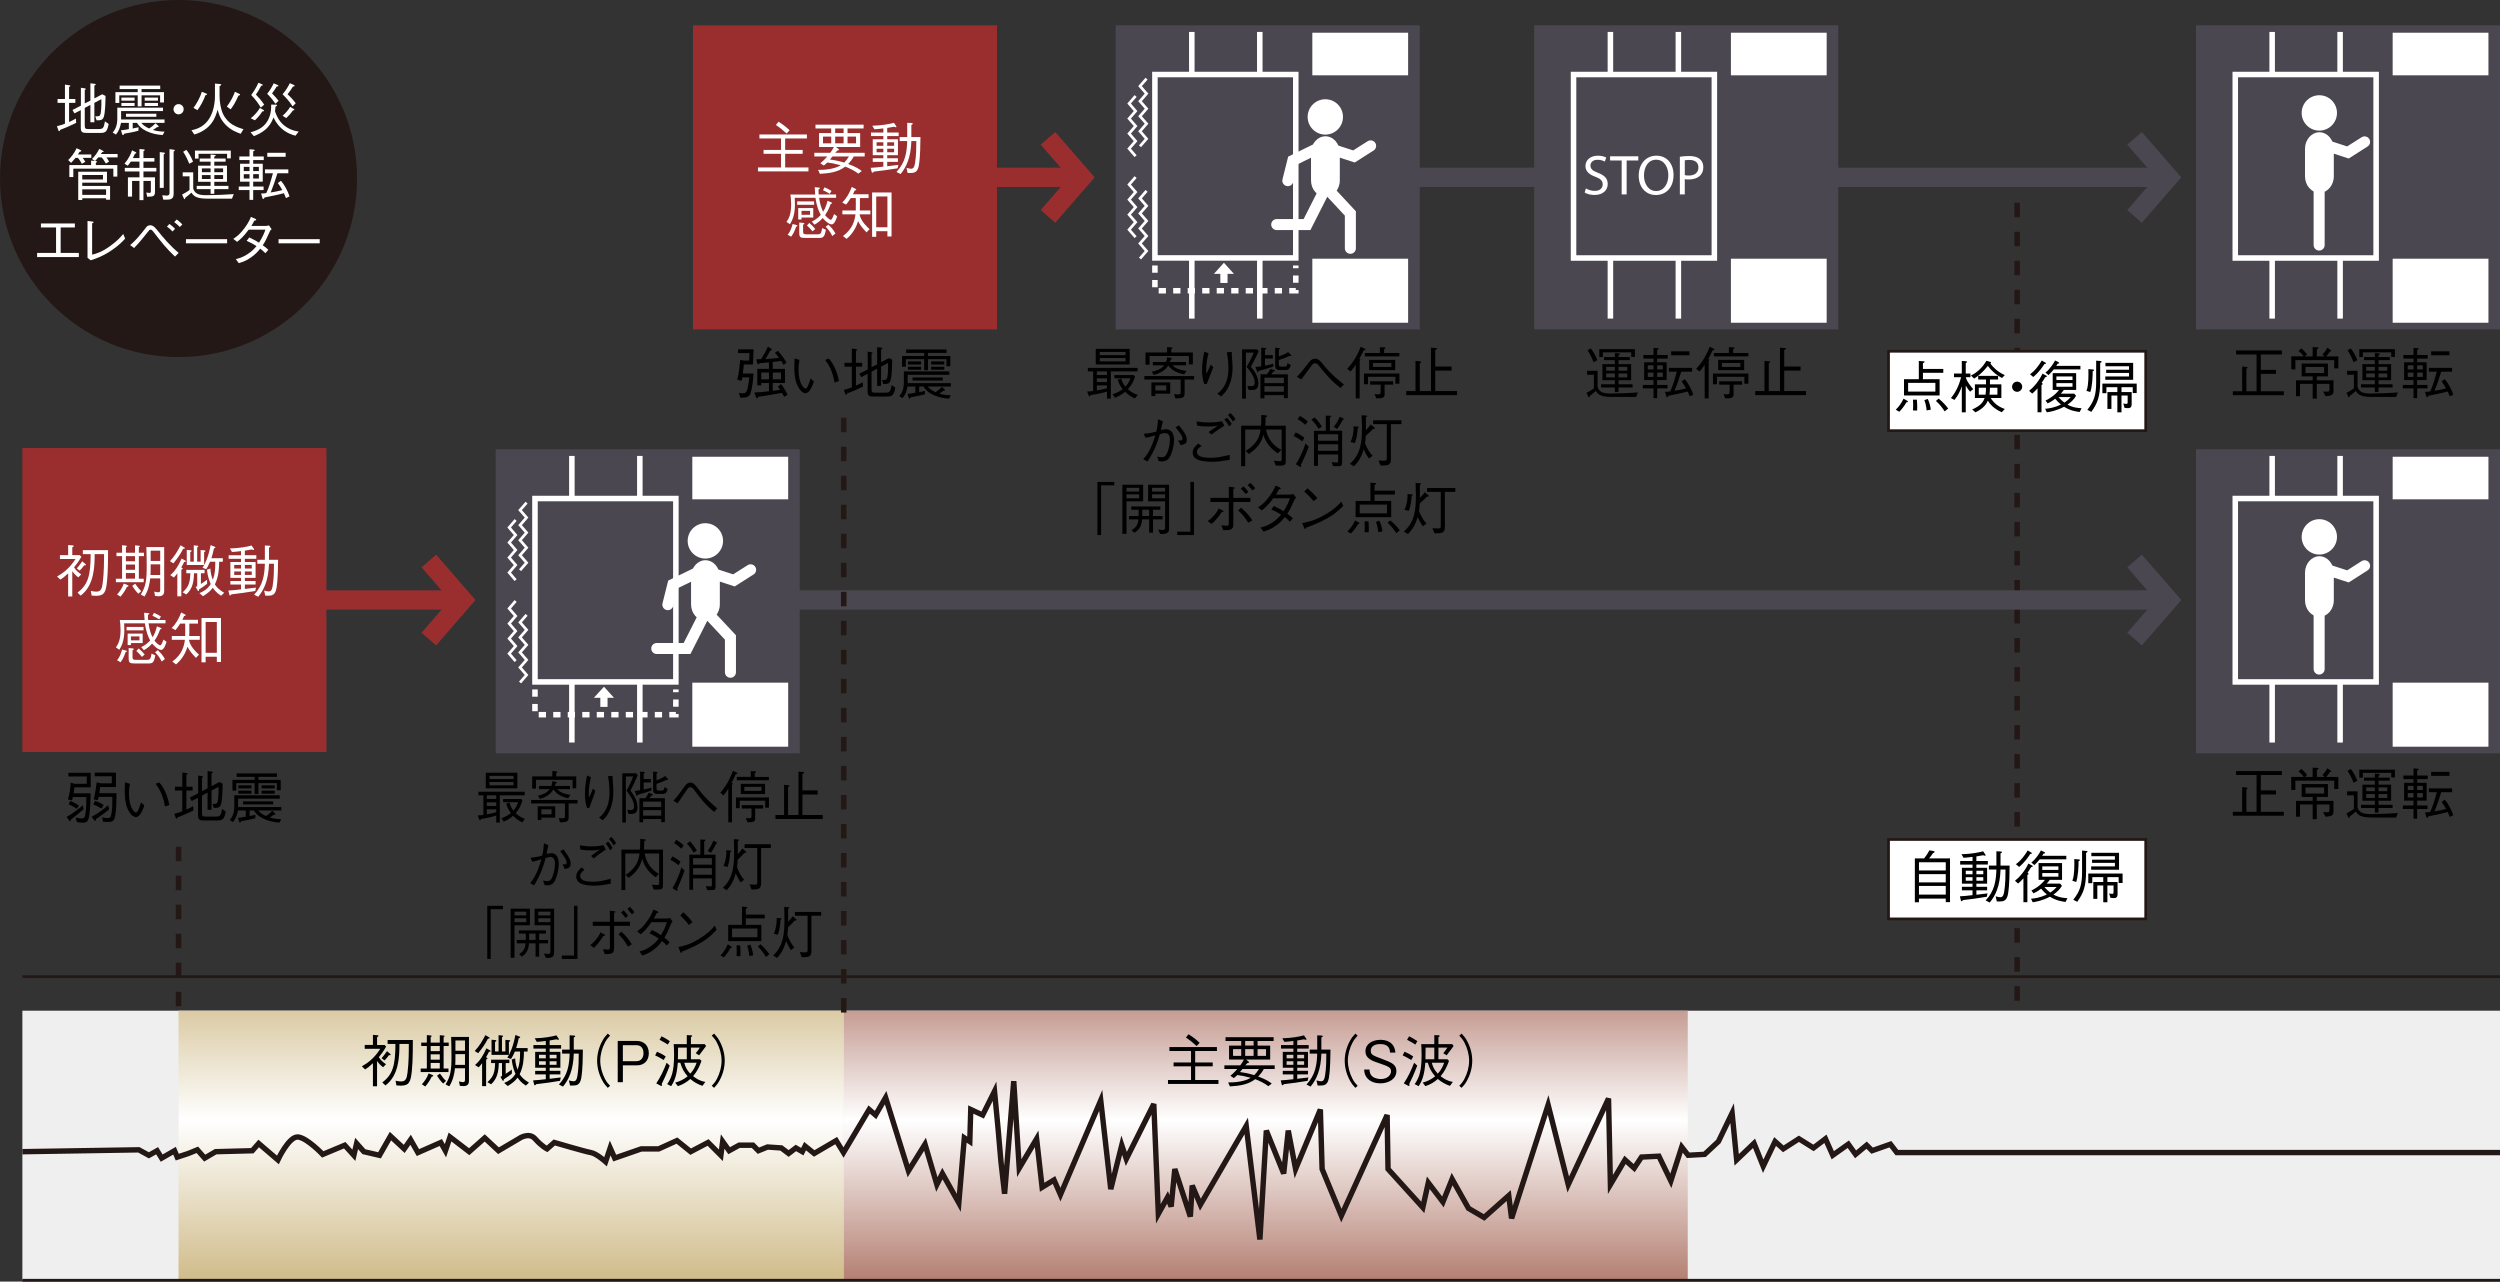 <?xml version="1.0" encoding="UTF-8"?>
<svg xmlns="http://www.w3.org/2000/svg" xmlns:xlink="http://www.w3.org/1999/xlink" viewBox="0 0 242.261 124.195">
  <rect x="0" y="0" width="242.261" height="124.195" fill="#333333" stroke="none"/>
  <defs>
    <linearGradient id="linear-gradient" x1="-2672.179" y1="-3408.371" x2="-2672.179" y2="-3428.728" gradientTransform="translate(4067.686 5251.043) scale(1.504)" gradientUnits="userSpaceOnUse">
      <stop offset=".006" stop-color="#ceb985"/>
      <stop offset=".534" stop-color="#fff"/>
      <stop offset="1" stop-color="#ceb985"/>
    </linearGradient>
    <linearGradient id="linear-gradient-2" x1="-2674.343" y1="-3408.37" x2="-2674.343" y2="-3428.727" gradientTransform="translate(5871.423 5251.043) scale(2.15 1.504)" gradientUnits="userSpaceOnUse">
      <stop offset=".006" stop-color="#b17a6c"/>
      <stop offset=".534" stop-color="#fff"/>
      <stop offset="1" stop-color="#b17a6c"/>
    </linearGradient>
  </defs>
  <g style="isolation: isolate;">
    <g id="_レイヤー_2" data-name="レイヤー 2">
      <g id="_レイヤー_2-2" data-name="レイヤー 2">
        <g>
          <path d="M34.602,17.302c0,9.556-7.746,17.301-17.301,17.301C7.746,34.603,0,26.857,0,17.302,0,7.746,7.746,0,17.301,0c9.556,0,17.301,7.746,17.301,17.302Z" style="fill: #231815;"/>
          <g>
            <rect x="2.168" y="97.941" width="240.092" height="26.12" style="fill: #efefef; mix-blend-mode: multiply;"/>
            <g>
              <path d="M5.841,12.579c-.044.088-.071.132-.115.132-.039,0-.05-.022-.077-.105l-.133-.375c.363-.094.496-.138.777-.242v-2.021h-.717v-.375h.717v-1.394l.407.061c.044.006.121.022.121.066,0,.039-.05.061-.127.094v1.173h.606v.375h-.606v1.856c.231-.104.419-.204.661-.336l.027.419c-.633.314-1.058.49-1.542.672ZM9.757,12.881h-1.338c-.413,0-.59-.049-.59-.49v-1.718l-.616.314-.188-.331.815-.419v-1.735l.353.055c.021.005.121.016.121.071,0,.033-.028.05-.1.088v1.305l.546-.27v-1.68l.401.049c.05.006.116.011.116.061,0,.044-.027.061-.133.11v1.245l.761-.402.319.16c-.006.436-.011,1.542-.165,2.033-.11.336-.364.336-.7.331l-.126-.386c.363,0,.445,0,.512-.242.027-.11.104-.611.077-1.421l-.678.358v1.878h-.385v-1.68l-.546.292v1.729c0,.281.088.319.358.319h.98c.424,0,.501-.071.622-.744l.358.253c-.138.7-.275.865-.777.865Z" style="fill: #fff;"/>
              <path d="M13.692,11.907c.154.176.353.363.76.545.21-.126.38-.264.628-.512l.227.221c.061.066.071.071.071.093,0,.061-.077.066-.171.072-.16.126-.298.215-.386.27.396.126.821.154,1.124.16l-.177.331c-.551-.033-1.096-.149-1.592-.391-.44-.215-.693-.463-.903-.788h-.413v.545c.369-.071.452-.093.567-.121l-.011.336c-.534.144-.964.215-1.366.281-.083.126-.094.143-.132.143-.05,0-.066-.049-.094-.132l-.1-.336c.292-.022.469-.055.761-.11v-.606h-.761c-.071.413-.215.815-.49,1.135l-.313-.199c.159-.192.446-.545.446-1.349v-1.063h4.429v.331h-4.061v.815h4.209v.331h-2.253ZM11.185,9.973v-1.047h2.16v-.292h-1.752v-.342h3.933v.342h-1.807v.292h2.171v1.003h-.375v-.688h-1.796v1.063h-.374v-1.063h-1.785v.732h-.375ZM11.764,9.758v-.303h1.277v.303h-1.277ZM11.764,10.27v-.297h1.277v.297h-1.277ZM12.211,11.317v-.298h2.941v.298h-2.941ZM14.022,9.758v-.303h1.284v.303h-1.284ZM14.022,10.27v-.297h1.284v.297h-1.284Z" style="fill: #fff;"/>
              <path d="M17.799,10.584c0,.275-.226.496-.496.496-.275,0-.49-.226-.49-.496,0-.275.221-.496.49-.496.265,0,.496.215.496.496Z" style="fill: #fff;"/>
              <path d="M23.326,12.964c-.407-.144-.947-.353-1.438-.849-.551-.562-.678-1.036-.799-1.487-.198.683-.54,1.884-2.253,2.407l-.286-.413c.457-.099,1.416-.309,1.95-1.564.138-.319.33-.914.33-1.751v-1.207l.485.044c.071.005.126.016.126.055,0,.066-.094.11-.165.144v.969c0,.562.121,1.289.342,1.741.49,1.002,1.333,1.267,1.978,1.471l-.271.441ZM19.911,9.224c-.192.512-.446,1.008-.776,1.449l-.386-.215c.27-.369.628-.948.804-1.564l.43.17c.072.028.089.039.089.066,0,.055-.089.077-.16.094ZM23.106,9.268c-.314.705-.534,1.041-.755,1.328l-.369-.265c.43-.584.645-1.058.782-1.438l.419.198c.049.022.082.039.082.077,0,.061-.061.077-.159.099Z" style="fill: #fff;"/>
              <path d="M28.628,13.151c-.32-.088-.843-.248-1.366-.722-.441-.402-.645-.815-.755-1.052-.369,1.024-1.047,1.476-1.906,1.817l-.319-.375c.81-.22,1.449-.562,1.796-1.41.204-.507.204-.942.198-1.272l.457.006c.072,0,.116.011.116.049,0,.077-.104.121-.149.138-.017.22-.027.336-.049.474.187.485.435,1.102,1.179,1.559.413.253.804.336,1.118.386l-.319.402ZM25.422,10.794c-.226.363-.463.628-.722.865l-.402-.198c.424-.336.684-.667.887-1.002l.342.193c.027.016.066.038.066.071,0,.066-.089.066-.171.072ZM25.272,10.425c-.23-.386-.518-.799-.931-1.217.215-.297.49-.7.7-1.19l.336.143c.044.017.088.039.088.077,0,.061-.1.066-.154.072-.177.336-.309.567-.513.854.281.286.535.578.805.975l-.331.287ZM26.694,10.056c-.221-.319-.452-.623-.805-.964.21-.265.413-.556.634-1.019l.374.16c.045.017.083.039.083.077,0,.077-.115.072-.165.066-.138.237-.254.419-.452.672.309.319.479.523.634.721l-.303.287ZM28.357,10.309c-.28-.44-.595-.799-.975-1.173.336-.396.54-.749.705-1.074l.396.171c.017.005.066.033.066.077,0,.072-.094.077-.16.083-.188.292-.336.507-.523.744.386.342.64.667.793.865l-.303.309ZM28.39,10.695c-.209.303-.419.523-.65.749l-.357-.226c.27-.237.551-.54.732-.865l.353.209c.05.027.061.055.061.077,0,.044-.044.049-.138.055Z" style="fill: #fff;"/>
              <path d="M8.847,14.966v.33h-.837c.11.138.165.226.259.386l-.342.188c-.094-.188-.182-.347-.374-.573h-.237c-.188.231-.297.353-.424.485l-.286-.27c.313-.308.572-.639.82-1.151l.363.176c.061.027.094.049.094.088,0,.055-.11.072-.165.077-.066.11-.1.16-.165.265h1.294ZM9.977,14.614c.032.016.077.044.077.066,0,.033-.066.049-.154.066-.039.055-.094.144-.121.176h1.619v.331h-1.091c.144.176.198.275.259.402l-.303.198c-.198-.347-.298-.474-.413-.601h-.325c-.115.144-.198.231-.303.347.148.011.165.011.165.066,0,.05-.038.072-.099.116v.215h2.082v1.118h-.386v-.771h-3.878v.815h-.386v-1.163h2.109v-.43l.375.033-.286-.188c.374-.385.545-.672.699-.98l.358.182ZM7.972,19.213v.171h-.391v-2.743h2.787v1.063h-2.396v.314h2.694v1.339h-.386v-.144h-2.309ZM9.977,17.39v-.43h-2.006v.43h2.006ZM10.28,18.348h-2.309v.535h2.309v-.535Z" style="fill: #fff;"/>
              <path d="M13.515,15.319v-.876l.413.033c.05.005.094.011.094.055,0,.061-.056.088-.121.127v.661h1.062v.341h-1.062v.606h1.25v.347h-1.25v.573h1.118v1.344c0,.468-.104.534-.761.534l-.082-.413c.071.011.22.044.313.044.127,0,.127-.072.127-.198v-.964h-.716v1.862h-.386v-1.862h-.716v1.52h-.402v-1.867h1.118v-.573h-1.421v-.347h1.421v-.606h-.838c-.115.171-.187.27-.297.402l-.314-.199c.458-.551.634-1.008.733-1.294l.319.154c.077.044.094.061.094.088,0,.049-.066.066-.133.083-.065.16-.121.27-.198.424h.634ZM15.482,14.74l.396.044c.049.006.104.017.104.061,0,.05-.056.083-.116.116v3.245h-.385v-3.465ZM16.43,14.454l.418.055c.061.005.094.022.094.055,0,.039-.027.072-.115.127v4.016c0,.248-.022.435-.182.54-.16.099-.248.099-.821.104l-.099-.429c.071.005.386.033.43.033.22,0,.275-.104.275-.275v-4.225Z" style="fill: #fff;"/>
              <path d="M22.479,19.251h-2.303c-1.068,0-1.354-.176-1.625-.583-.138.121-.292.259-.611.512,0,.039.006.121-.044.121-.038,0-.066-.05-.077-.072l-.176-.375c.259-.138.54-.297.722-.446v-1.322h-.661v-.386h1.019v1.504c0,.126.072.297.227.446.27.253.716.264,1.052.264.286,0,1.354-.033,1.404-.033.402-.017.771-.039,1.245-.072l-.171.44ZM18.061,14.52c.188.242.419.573.645,1.146l-.369.204c-.138-.358-.308-.738-.589-1.163l.313-.187ZM19.24,15.368h-.347v-.777h3.471v.76h-.358v-.446h-2.766v.463ZM20.766,15.363h1.096v.303h-1.096v.386h1.229v1.564h-1.229v.396h1.371v.314h-1.371v.452h-.358v-.452h-1.344v-.314h1.344v-.396h-1.212v-1.564h1.212v-.386h-1.058v-.303h1.058v-.391l.364.033c.071.005.126.011.126.066s-.044.072-.132.094v.198ZM20.408,16.69v-.369h-.843v.369h.843ZM20.408,17.346v-.38h-.843v.38h.843ZM21.62,16.321h-.854v.369h.854v-.369ZM21.62,16.966h-.854v.38h.854v-.38Z" style="fill: #fff;"/>
              <path d="M24.179,14.465l.396.033c.038.005.104.011.104.061,0,.055-.056.071-.144.104v.501h1.024v.347h-1.024v.358h.926v1.735h-.926v.474h1.008v.342h-1.008v.947h-.357v-.947h-1.042v-.342h1.042v-.474h-.915v-1.735h.915v-.358h-.986v-.347h.986v-.7ZM24.179,16.575v-.402h-.557v.402h.557ZM24.179,17.302v-.424h-.557v.424h.557ZM25.087,16.172h-.551v.402h.551v-.402ZM25.087,16.877h-.551v.424h.551v-.424ZM27.715,19.197c-.056-.144-.127-.303-.204-.474-.281.077-1.195.287-1.873.413-.061.138-.121.149-.138.149-.038,0-.061-.049-.065-.072l-.133-.462c.204,0,.275-.006.501-.039.271-.557.419-1.102.645-1.922h-.771v-.375h2.264v.375h-1.058c-.171.583-.463,1.404-.65,1.862.237-.039.771-.132,1.124-.231-.127-.226-.27-.474-.435-.688l.303-.215c.325.358.661.997.832,1.509l-.342.171ZM25.902,15.192v-.386h1.779v.386h-1.779Z" style="fill: #fff;"/>
              <path d="M7.64,24.911H3.597v-.402h1.835v-2.468h-1.466v-.386h3.289v.386h-1.378v2.468h1.763v.402Z" style="fill: #fff;"/>
              <path d="M8.481,21.413l.468.055c.072.006.121.028.121.066,0,.033-.017.039-.143.121v3.024c.451-.116.903-.237,1.719-.815.743-.529,1.058-.909,1.294-1.19l.188.446c-.237.259-.562.628-1.3,1.129-.887.601-1.482.793-2.044.975l-.303-.242v-3.57Z" style="fill: #fff;"/>
              <path d="M12.609,23.749c.22-.188.556-.463,1.15-1.207.072-.088.402-.523.452-.573.077-.077.215-.143.353-.143.226,0,.407.154.611.402.699.859,1.239,1.521,2.138,2.281l-.358.358c-.859-.815-1.339-1.432-2.021-2.319-.144-.192-.221-.292-.336-.292-.104,0-.127.027-.319.275-.182.237-.782.997-1.284,1.503l-.385-.286ZM16.723,22.432c-.159-.176-.374-.353-.545-.474l.242-.259c.176.127.38.297.545.474l-.242.259ZM17.429,21.997c-.182-.187-.391-.358-.545-.474l.242-.253c.138.099.363.281.545.474l-.242.253Z" style="fill: #fff;"/>
              <path d="M18.02,23.578v-.402h3.988v.402h-3.988Z" style="fill: #fff;"/>
              <path d="M26.324,22.212c-.099.083-.109.099-.143.144-.408.914-.485,1.058-.722,1.41.192.132.369.27.545.44l-.286.331c-.237-.231-.353-.331-.501-.441-.193.237-.436.529-.882.843-.484.347-.859.458-1.195.562l-.286-.391c.286-.071.628-.16,1.091-.452.462-.286.705-.567.914-.81-.292-.188-.518-.314-.959-.512l.26-.331c.512.248.787.418.941.512.38-.589.523-.98.617-1.261h-1.619c-.519.705-.871.986-1.119,1.179l-.374-.287c.347-.237.678-.468,1.141-1.113.368-.512.49-.826.567-1.014l.43.182c.065.027.088.071.088.094,0,.061-.138.083-.188.088-.077.16-.1.193-.286.512h1.35c.093,0,.264-.027.357-.055l.259.369Z" style="fill: #fff;"/>
              <path d="M26.993,23.578v-.402h3.988v.402h-3.988Z" style="fill: #fff;"/>
            </g>
            <line x1="195.468" y1="19.645" x2="195.468" y2="97.941" style="fill: none; stroke: #231815; stroke-dasharray: 1.406; stroke-width: .535px;"/>
            <g>
              <line x1="96.1" y1="17.186" x2="104.842" y2="17.186" style="fill: none; stroke: #9a2e2f; stroke-width: 1.871px;"/>
              <polyline points="101.551 13.405 104.842 17.186 101.551 20.969" style="fill: none; stroke: #9a2e2f; stroke-width: 1.871px;"/>
            </g>
            <g>
              <line x1="136.127" y1="17.186" x2="210.135" y2="17.186" style="fill: none; stroke: #4b4750; stroke-width: 1.871px;"/>
              <polyline points="206.849 13.405 210.135 17.186 206.849 20.969" style="fill: none; stroke: #4b4750; stroke-width: 1.871px;"/>
            </g>
            <g>
              <line x1="75.723" y1="58.143" x2="210.135" y2="58.143" style="fill: none; stroke: #4b4750; stroke-width: 1.871px;"/>
              <polyline points="206.849 54.365 210.135 58.143 206.849 61.926" style="fill: none; stroke: #4b4750; stroke-width: 1.871px;"/>
            </g>
            <g>
              <line x1="10.182" y1="58.143" x2="44.839" y2="58.143" style="fill: none; stroke: #9a2e2f; stroke-width: 1.871px;"/>
              <polyline points="41.557 54.365 44.839 58.143 41.557 61.926" style="fill: none; stroke: #9a2e2f; stroke-width: 1.871px;"/>
            </g>
            <rect x="17.301" y="97.941" width="64.457" height="26.12" style="fill: url(#linear-gradient);"/>
            <rect x="81.758" y="97.941" width="81.792" height="26.12" style="fill: url(#linear-gradient-2);"/>
            <g>
              <rect x="108.11" y="2.455" width="29.468" height="29.463" style="fill: #4b4750;"/>
              <g>
                <rect x="127.171" y="3.171" width="9.282" height="4.128" style="fill: #fff;"/>
                <rect x="127.171" y="25.07" width="9.282" height="6.205" style="fill: #fff;"/>
                <line x1="115.491" y1="3.094" x2="115.491" y2="30.873" style="fill: none; stroke: #fff; stroke-width: .535px;"/>
                <line x1="122.079" y1="3.094" x2="122.079" y2="30.873" style="fill: none; stroke: #fff; stroke-width: .535px;"/>
                <polyline points="111.916 25.727 111.916 28.174 125.567 28.174 125.567 25.727" style="fill: none; stroke: #fff; stroke-dasharray: .703; stroke-width: .535px;"/>
                <rect x="111.916" y="7.222" width="13.65" height="17.773" style="fill: #4b4750; stroke: #fff; stroke-width: .535px;"/>
                <g>
                  <polygon points="118.603 25.463 119.091 26.002 119.574 26.539 118.603 26.539 117.632 26.539 118.116 26.002 118.603 25.463" style="fill: #fff;"/>
                  <rect x="118.255" y="26.293" width=".699" height="1.126" style="fill: #fff;"/>
                </g>
                <polyline points="111.106 7.62 110.472 8.346 111.106 9.075 110.472 9.805 111.106 10.531 110.472 11.26 111.106 11.989 110.472 12.719 111.103 13.45 110.472 14.174" style="fill: none; stroke: #fff; stroke-width: .267px;"/>
                <polyline points="110.045 9.303 109.415 10.03 110.045 10.766 109.415 11.491 110.045 12.215 109.415 12.944 110.045 13.676 109.415 14.405 110.044 15.132" style="fill: none; stroke: #fff; stroke-width: .267px;"/>
                <polyline points="111.106 18.497 110.472 19.224 111.106 19.951 110.472 20.677 111.106 21.407 110.472 22.14 111.106 22.869 110.472 23.592 111.103 24.323 110.472 25.05" style="fill: none; stroke: #fff; stroke-width: .267px;"/>
                <polyline points="110.045 17.159 109.415 17.885 110.045 18.612 109.415 19.341 110.045 20.07 109.415 20.799 110.045 21.528 109.415 22.255 110.044 22.982" style="fill: none; stroke: #fff; stroke-width: .267px;"/>
                <g>
                  <path d="M130.14,11.328c0,.948-.762,1.715-1.708,1.715-.944,0-1.716-.767-1.716-1.715,0-.948.772-1.711,1.716-1.711.946,0,1.708.763,1.708,1.711Z" style="fill: #fff;"/>
                  <path d="M129.833,17.484c0,.874-.627,1.591-1.394,1.591-.766,0-1.395-.718-1.395-1.591v-2.686c0-.876.629-1.591,1.395-1.591.766,0,1.394.715,1.394,1.591v2.686Z" style="fill: #fff;"/>
                  <polyline points="128.806 18.484 130.857 20.687 130.857 24.059" style="fill: none; stroke: #fff; stroke-linecap: round; stroke-width: 1.069px;"/>
                  <polyline points="128.365 18.386 126.655 21.761 123.719 21.761" style="fill: none; stroke: #fff; stroke-linecap: round; stroke-width: 1.069px;"/>
                  <polyline points="129.099 14.477 131.203 15.161 132.818 14.136" style="fill: none; stroke: #fff; stroke-linecap: round; stroke-width: 1.069px;"/>
                  <polyline points="127.387 14.522 125.287 15.549 124.797 17.506" style="fill: none; stroke: #fff; stroke-linecap: round; stroke-width: 1.069px;"/>
                </g>
              </g>
            </g>
            <g>
              <rect x="48.033" y="43.542" width="29.462" height="29.454" style="fill: #4b4750;"/>
              <g>
                <rect x="67.089" y="44.262" width="9.288" height="4.124" style="fill: #fff;"/>
                <rect x="67.089" y="66.153" width="9.288" height="6.205" style="fill: #fff;"/>
                <line x1="55.416" y1="44.181" x2="55.416" y2="71.954" style="fill: none; stroke: #fff; stroke-width: .535px;"/>
                <line x1="62.002" y1="44.181" x2="62.002" y2="71.954" style="fill: none; stroke: #fff; stroke-width: .535px;"/>
                <polyline points="51.841 66.81 51.841 69.257 65.493 69.257 65.493 66.81" style="fill: none; stroke: #fff; stroke-dasharray: .703; stroke-width: .535px;"/>
                <rect x="51.841" y="48.31" width="13.653" height="17.771" style="fill: #4b4750; stroke: #fff; stroke-width: .535px;"/>
                <g>
                  <polygon points="58.528 66.546 59.013 67.081 59.499 67.622 58.528 67.622 57.547 67.622 58.039 67.081 58.528 66.546" style="fill: #fff;"/>
                  <rect x="58.174" y="67.379" width=".7" height="1.122" style="fill: #fff;"/>
                </g>
                <polyline points="51.027 48.707 50.395 49.434 51.027 50.156 50.395 50.887 51.027 51.614 50.395 52.35 51.027 53.075 50.395 53.804 51.027 54.531 50.395 55.257" style="fill: none; stroke: #fff; stroke-width: .267px;"/>
                <polyline points="49.966 50.389 49.339 51.118 49.966 51.847 49.339 52.573 49.966 53.298 49.339 54.032 49.966 54.754 49.339 55.485 49.964 56.217" style="fill: none; stroke: #fff; stroke-width: .267px;"/>
                <polyline points="51.027 59.582 50.395 60.309 51.027 61.036 50.395 61.765 51.027 62.492 50.395 63.219 51.027 63.95 50.395 64.677 51.027 65.408 50.395 66.137" style="fill: none; stroke: #fff; stroke-width: .267px;"/>
                <polyline points="49.966 58.239 49.339 58.964 49.966 59.693 49.339 60.424 49.966 61.153 49.339 61.88 49.966 62.609 49.339 63.336 49.964 64.067" style="fill: none; stroke: #fff; stroke-width: .267px;"/>
                <g>
                  <path d="M70.067,52.411c0,.948-.767,1.716-1.717,1.716-.942,0-1.712-.767-1.712-1.716,0-.941.77-1.709,1.712-1.709.949,0,1.717.767,1.717,1.709Z" style="fill: #fff;"/>
                  <path d="M69.755,58.562c0,.88-.629,1.594-1.394,1.594s-1.394-.713-1.394-1.594v-2.679c0-.878.629-1.596,1.394-1.596s1.394.718,1.394,1.596v2.679Z" style="fill: #fff;"/>
                  <polyline points="68.721 59.569 70.783 61.772 70.783 65.144" style="fill: none; stroke: #fff; stroke-linecap: round; stroke-width: 1.069px;"/>
                  <polyline points="68.292 59.467 66.577 62.844 63.643 62.844" style="fill: none; stroke: #fff; stroke-linecap: round; stroke-width: 1.069px;"/>
                  <polyline points="69.025 55.56 71.122 56.244 72.737 55.217" style="fill: none; stroke: #fff; stroke-linecap: round; stroke-width: 1.069px;"/>
                  <polyline points="67.308 55.612 65.207 56.634 64.719 58.593" style="fill: none; stroke: #fff; stroke-linecap: round; stroke-width: 1.069px;"/>
                </g>
              </g>
            </g>
            <g>
              <g>
                <rect x="148.674" y="2.455" width="29.458" height="29.463" style="fill: #4b4750;"/>
                <g>
                  <rect x="167.733" y="3.171" width="9.279" height="4.128" style="fill: #fff;"/>
                  <rect x="167.733" y="25.07" width="9.279" height="6.205" style="fill: #fff;"/>
                  <line x1="156.056" y1="3.094" x2="156.056" y2="30.873" style="fill: none; stroke: #fff; stroke-width: .535px;"/>
                  <line x1="162.641" y1="3.094" x2="162.641" y2="30.873" style="fill: none; stroke: #fff; stroke-width: .535px;"/>
                  <rect x="152.482" y="7.222" width="13.647" height="17.78" style="fill: #4b4750; stroke: #fff; stroke-width: .535px;"/>
                </g>
              </g>
              <g>
                <path d="M153.683,18.258c.214.131.525.241.854.241.487,0,.772-.257.772-.63,0-.345-.197-.542-.695-.734-.603-.214-.976-.526-.976-1.046,0-.575.477-1.002,1.194-1.002.378,0,.651.088.816.181l-.132.389c-.12-.066-.367-.175-.701-.175-.504,0-.695.301-.695.553,0,.345.225.515.733.712.625.241.942.542.942,1.085,0,.57-.422,1.062-1.293,1.062-.355,0-.744-.104-.941-.235l.12-.4Z" style="fill: #fff;"/>
                <path d="M157.147,15.552h-1.123v-.405h2.733v.405h-1.128v3.287h-.482v-3.287Z" style="fill: #fff;"/>
                <path d="M162.173,16.954c0,1.271-.772,1.944-1.714,1.944-.976,0-1.66-.756-1.66-1.873,0-1.172.729-1.939,1.715-1.939,1.008,0,1.659.772,1.659,1.868ZM159.308,17.015c0,.789.427,1.496,1.178,1.496.756,0,1.183-.696,1.183-1.534,0-.734-.383-1.501-1.178-1.501-.789,0-1.183.729-1.183,1.539Z" style="fill: #fff;"/>
                <path d="M162.786,15.19c.23-.038.531-.071.915-.071.471,0,.816.11,1.035.307.203.175.323.443.323.772,0,.334-.099.597-.284.789-.253.269-.663.405-1.129.405-.143,0-.273-.005-.384-.033v1.479h-.477v-3.648ZM163.263,16.971c.104.028.236.039.395.039.575,0,.926-.279.926-.789,0-.487-.345-.723-.871-.723-.208,0-.367.016-.449.038v1.435Z" style="fill: #fff;"/>
              </g>
            </g>
            <g>
              <g>
                <rect x="212.804" y="2.455" width="29.458" height="29.463" style="fill: #4b4750;"/>
                <g>
                  <rect x="231.86" y="3.171" width="9.281" height="4.128" style="fill: #fff;"/>
                  <rect x="231.86" y="25.07" width="9.281" height="6.205" style="fill: #fff;"/>
                  <line x1="220.182" y1="3.094" x2="220.182" y2="30.873" style="fill: none; stroke: #fff; stroke-width: .535px;"/>
                  <line x1="226.767" y1="3.094" x2="226.767" y2="30.873" style="fill: none; stroke: #fff; stroke-width: .535px;"/>
                  <rect x="216.608" y="7.222" width="13.65" height="17.78" style="fill: #4b4750; stroke: #fff; stroke-width: .535px;"/>
                </g>
              </g>
              <g>
                <g>
                  <path d="M226.464,10.944c0,.944-.766,1.713-1.711,1.713-.947,0-1.712-.77-1.712-1.713,0-.946.765-1.715,1.712-1.715.945,0,1.711.77,1.711,1.715Z" style="fill: #fff;"/>
                  <path d="M226.156,17.093c0,.876-.631,1.594-1.395,1.594-.765,0-1.396-.718-1.396-1.594v-2.682c0-.876.631-1.594,1.396-1.594.764,0,1.395.718,1.395,1.594v2.682Z" style="fill: #fff;"/>
                  <polyline points="225.421 14.091 227.523 14.775 229.138 13.75" style="fill: none; stroke: #fff; stroke-linecap: round; stroke-width: 1.069px;"/>
                </g>
                <line x1="224.735" y1="17.874" x2="224.735" y2="23.745" style="fill: none; stroke: #fff; stroke-linecap: round; stroke-width: 1.069px;"/>
              </g>
            </g>
            <g>
              <g>
                <rect x="212.804" y="43.542" width="29.458" height="29.454" style="fill: #4b4750;"/>
                <g>
                  <rect x="231.86" y="44.262" width="9.281" height="4.124" style="fill: #fff;"/>
                  <rect x="231.86" y="66.153" width="9.281" height="6.205" style="fill: #fff;"/>
                  <line x1="220.182" y1="44.181" x2="220.182" y2="71.956" style="fill: none; stroke: #fff; stroke-width: .535px;"/>
                  <line x1="226.767" y1="44.181" x2="226.767" y2="71.956" style="fill: none; stroke: #fff; stroke-width: .535px;"/>
                  <rect x="216.608" y="48.31" width="13.65" height="17.773" style="fill: #4b4750; stroke: #fff; stroke-width: .535px;"/>
                </g>
              </g>
              <g>
                <g>
                  <path d="M226.464,52.027c0,.944-.766,1.711-1.711,1.711-.947,0-1.712-.767-1.712-1.711,0-.941.765-1.716,1.712-1.716.945,0,1.711.774,1.711,1.716Z" style="fill: #fff;"/>
                  <path d="M226.156,58.178c0,.876-.631,1.591-1.395,1.591-.765,0-1.396-.715-1.396-1.591v-2.684c0-.874.631-1.591,1.396-1.591.764,0,1.395.718,1.395,1.591v2.684Z" style="fill: #fff;"/>
                  <polyline points="225.421 55.172 227.523 55.856 229.138 54.826" style="fill: none; stroke: #fff; stroke-linecap: round; stroke-width: 1.069px;"/>
                </g>
                <line x1="224.735" y1="58.959" x2="224.735" y2="64.832" style="fill: none; stroke: #fff; stroke-linecap: round; stroke-width: 1.069px;"/>
              </g>
            </g>
            <g>
              <path d="M72.727,38.116c-.099.268-.274.449-.986.421l-.143-.465c.137.022.302.044.4.044.191,0,.351-.061.449-.493.032-.143.131-.679.164-1.052h-.685c-.027.181-.033.197-.055.329l-.422-.093c.082-.323.131-.646.175-.975.044-.323.082-.646.109-.969l.367.082h.499l.027-.729h-1.102v-.367h1.501l-.061,1.468h-.882c-.017.137-.093.816-.099.882h1.041c-.033.449-.104,1.375-.301,1.917ZM75.997,38.455c-.021-.049-.032-.065-.104-.186-.033-.049-.055-.099-.115-.197-1.512.263-1.764.301-2.322.383,0,.049,0,.143-.083.143-.065,0-.093-.082-.109-.121l-.164-.438c.471-.017.942-.071,1.413-.126v-.8h-.745v.23h-.383v-1.6h1.128v-.63c-.235.027-.46.043-.92.082-.022.049-.044.109-.109.109-.055,0-.082-.055-.088-.077l-.109-.411c.241,0,.323-.005.471-.017.351-.559.515-.882.652-1.2l.334.192c.044.027.055.049.055.071,0,.06-.065.093-.153.121-.258.46-.34.597-.477.805.734-.044.816-.049,1.314-.104-.159-.23-.219-.301-.389-.499l.285-.197c.427.471.701.915.843,1.156l-.296.214c-.098-.17-.137-.236-.229-.389-.23.044-.575.077-.816.104v.668h1.188v1.37h-1.188v.756c.46-.049.51-.055.718-.088-.088-.137-.126-.203-.219-.323l.312-.235c.264.356.472.685.619,1.03l-.312.203ZM74.513,36.1h-.745v.657h.745v-.657ZM75.68,36.1h-.8v.657h.8v-.657Z"/>
              <path d="M77.474,34.878c-.027.148-.093.466-.093.932,0,1.336.499,1.846.685,1.846.197,0,.395-.69.477-.986l.329.301c-.126.356-.4,1.128-.816,1.128-.487,0-.821-.833-.844-.893-.219-.542-.241-1.265-.241-1.687,0-.378.022-.635.033-.789l.471.148ZM80.329,34.747c.646.734.876,1.731.97,2.18l-.428.143c-.202-1.183-.586-1.758-.914-2.197l.372-.126Z"/>
              <path d="M82.097,38.127c-.044.088-.071.131-.115.131-.038,0-.05-.022-.077-.104l-.131-.373c.361-.093.493-.137.772-.241v-2.011h-.712v-.373h.712v-1.386l.405.061c.044.005.12.021.12.065,0,.039-.049.061-.126.093v1.167h.603v.373h-.603v1.846c.23-.104.417-.203.657-.334l.027.416c-.63.312-1.052.488-1.533.668ZM85.992,38.428h-1.331c-.411,0-.586-.049-.586-.487v-1.709l-.614.312-.186-.329.811-.417v-1.726l.351.055c.021.006.12.017.12.071,0,.033-.027.049-.099.088v1.298l.543-.269v-1.671l.399.049c.05.005.115.011.115.06,0,.044-.027.061-.132.11v1.238l.756-.4.318.159c-.006.433-.011,1.534-.164,2.021-.11.334-.362.334-.696.329l-.126-.384c.361,0,.444,0,.51-.241.027-.11.104-.608.076-1.414l-.674.356v1.868h-.383v-1.671l-.543.291v1.72c0,.279.088.317.356.317h.975c.422,0,.499-.071.619-.739l.356.252c-.137.696-.274.86-.772.86Z"/>
              <path d="M89.901,37.458c.153.175.351.362.756.542.209-.126.378-.263.625-.509l.225.219c.061.066.071.071.071.093,0,.061-.077.066-.17.071-.159.126-.296.214-.384.269.395.126.816.153,1.118.159l-.176.329c-.548-.033-1.09-.148-1.583-.389-.438-.214-.69-.46-.898-.784h-.411v.542c.367-.071.449-.093.564-.121l-.011.334c-.531.142-.959.213-1.358.279-.082.126-.094.142-.132.142-.049,0-.065-.049-.093-.131l-.099-.334c.29-.022.466-.055.756-.11v-.603h-.756c-.071.411-.214.811-.487,1.128l-.312-.197c.159-.192.443-.542.443-1.342v-1.057h4.404v.329h-4.037v.811h4.186v.329h-2.241ZM87.409,35.536v-1.041h2.147v-.291h-1.742v-.339h3.911v.339h-1.797v.291h2.159v.997h-.373v-.685h-1.786v1.058h-.372v-1.058h-1.774v.729h-.373ZM87.984,35.322v-.301h1.271v.301h-1.271ZM87.984,35.831v-.295h1.271v.295h-1.271ZM88.428,36.872v-.296h2.926v.296h-2.926ZM90.23,35.322v-.301h1.276v.301h-1.276ZM90.23,35.831v-.295h1.276v.295h-1.276Z"/>
            </g>
            <g>
              <path d="M8.096,78.423c-.225.186-.449.373-.68.559-.088.066-.477.373-.553.438-.012.104-.022.159-.071.159-.033,0-.056-.027-.083-.066l-.257-.351c.767-.416,1.396-.969,1.583-1.139l.061.4ZM8.78,76.878c-.006.378-.022,1.441-.115,2.038-.099.668-.219.806-.63.806-.153,0-.274-.017-.581-.061l-.131-.438c.055.005.279.049.328.06.082.017.17.022.264.022.196,0,.29-.06.334-.269.109-.504.114-1.2.114-1.796h-1.298c-.021.098-.027.12-.082.323l-.4-.098c.165-.526.247-1.074.269-1.627l.378.115h1.178v-.712h-1.78v-.356h2.164v1.414h-1.583c-.017.203-.055.422-.082.581h1.654ZM6.807,77.623c.417.159.581.257.827.444l-.197.312c-.366-.252-.63-.373-.783-.444l.153-.312ZM10.577,78.433c-.411.345-.827.63-1.255.926-.021.088-.044.187-.104.187-.033,0-.05-.027-.083-.071l-.257-.323c.783-.417,1.336-.888,1.6-1.118l.099.4ZM9.207,77.606c.526.181.729.323.844.4l-.214.345c-.284-.175-.563-.307-.8-.4l.17-.345ZM11.289,76.867c-.006.953-.022,1.649-.137,2.24-.11.537-.335.542-.8.542-.121,0-.192-.005-.373-.017l-.087-.427c.181.039.322.071.515.071.269,0,.345-.082.41-.526.066-.433.066-.805.071-1.528h-1.325c-.027.121-.05.203-.088.312l-.395-.071c.148-.548.252-1.342.285-1.649l.416.093h1.052v-.685h-1.654v-.356h2.055v1.402h-1.528c-.038.296-.044.329-.088.597h1.671Z"/>
              <path d="M12.592,75.957c-.028.148-.094.466-.094.932,0,1.336.499,1.846.685,1.846.197,0,.395-.69.477-.986l.329.301c-.126.356-.4,1.128-.816,1.128-.487,0-.821-.833-.844-.893-.219-.542-.241-1.265-.241-1.687,0-.378.022-.635.033-.789l.472.148ZM15.445,75.826c.646.734.876,1.731.97,2.18l-.428.143c-.202-1.183-.586-1.758-.914-2.197l.372-.126Z"/>
              <path d="M17.214,79.206c-.044.088-.071.131-.115.131-.038,0-.05-.022-.077-.104l-.131-.373c.361-.093.493-.137.772-.241v-2.011h-.712v-.373h.712v-1.386l.405.061c.044.005.12.021.12.065,0,.039-.049.061-.126.093v1.167h.603v.373h-.603v1.846c.23-.104.417-.203.657-.334l.027.416c-.63.312-1.052.488-1.533.668ZM21.108,79.507h-1.331c-.411,0-.586-.049-.586-.487v-1.709l-.613.312-.187-.329.811-.417v-1.726l.351.055c.021.006.12.017.12.071,0,.033-.027.049-.099.088v1.298l.543-.269v-1.671l.399.049c.05.005.115.011.115.06,0,.044-.027.061-.132.11v1.238l.756-.4.318.159c-.006.433-.011,1.534-.164,2.021-.11.334-.362.334-.696.329l-.126-.384c.361,0,.443,0,.51-.241.027-.11.104-.608.076-1.414l-.674.356v1.868h-.383v-1.671l-.543.291v1.72c0,.279.088.317.356.317h.975c.422,0,.499-.071.619-.739l.356.252c-.137.696-.274.86-.772.86Z"/>
              <path d="M25.017,78.537c.153.175.351.362.756.542.209-.126.379-.263.625-.509l.225.219c.061.066.071.071.071.093,0,.061-.077.066-.17.071-.159.126-.296.214-.384.269.395.126.816.153,1.118.159l-.176.329c-.548-.033-1.09-.148-1.583-.389-.438-.214-.69-.46-.898-.784h-.411v.542c.367-.071.449-.093.564-.121l-.011.334c-.531.142-.959.213-1.358.279-.082.126-.094.142-.132.142-.049,0-.065-.049-.093-.131l-.099-.334c.29-.022.466-.055.756-.11v-.603h-.756c-.071.411-.214.811-.487,1.128l-.312-.197c.159-.192.443-.542.443-1.342v-1.057h4.404v.329h-4.037v.811h4.186v.329h-2.241ZM22.525,76.615v-1.041h2.147v-.291h-1.742v-.339h3.911v.339h-1.797v.291h2.158v.997h-.372v-.685h-1.786v1.058h-.372v-1.058h-1.774v.729h-.373ZM23.1,76.401v-.301h1.271v.301h-1.271ZM23.1,76.911v-.295h1.271v.295h-1.271ZM23.544,77.952v-.296h2.926v.296h-2.926ZM25.347,76.401v-.301h1.276v.301h-1.276ZM25.347,76.911v-.295h1.276v.295h-1.276Z"/>
            </g>
            <g>
              <path d="M107.643,35.991v2.64h-.372v-.679c-.466.137-1.123.269-1.595.34-.021.049-.049.131-.093.131-.027,0-.061-.044-.099-.137l-.137-.345c.17-.006.372-.017.586-.055v-1.895h-.515v-.345h4.82v.345h-2.597ZM106.181,35.317v-1.512h3.292v1.512h-3.292ZM107.271,35.991h-.981v.351h.981v-.351ZM107.271,36.67h-.981v.351h.981v-.351ZM107.271,37.349h-.981v.487c.356-.06.636-.126.981-.208v-.279ZM109.073,34.106h-2.503v.307h2.503v-.307ZM109.073,34.698h-2.503v.323h2.503v-.323ZM109.982,38.615c-.433-.192-.723-.422-.953-.641-.361.307-.783.487-.97.57l-.257-.329c.351-.126.701-.274.997-.499-.23-.296-.395-.581-.488-.926l.334-.11c.066.236.17.504.411.789.176-.187.351-.411.487-.811h-1.556v-.312h1.879l.132.137c-.187.559-.367.866-.701,1.233.372.334.68.465.959.553l-.274.345Z"/>
              <path d="M113.771,38.193c.17.016.302.033.4.033.235,0,.24-.077.24-.257v-1.189h-3.521v-.339h4.825v.339h-.92v1.216c0,.504-.049.603-.898.613l-.126-.416ZM111.399,34.495v.844h-.399v-1.184h2.098v-.526l.34.028c.071.005.187.016.187.082,0,.033-.033.06-.126.099v.317h2.092v1.156h-.383v-.816h-3.808ZM111.958,38.379h-.383v-1.326h1.824v1.096h-1.441v.23ZM112.999,35.081c.061-.142.088-.295.104-.471l.355.071c.033.011.099.022.099.077,0,.049-.071.071-.114.093-.044.132-.056.165-.088.23h1.583v.318h-1.326c.308.323.718.444,1.37.553l-.241.329c-.893-.203-1.232-.482-1.528-.854-.235.329-.526.663-1.408.91l-.202-.312c.46-.093.926-.252,1.21-.625h-1.095v-.318h1.281ZM113.015,37.836v-.487h-1.058v.487h1.058Z"/>
              <path d="M117.112,34.232c-.159.553-.23,1.123-.23,1.698,0,.115.011.153.044.241.143-.257.269-.537.4-.838l.24.241c-.114.334-.17.466-.624,1.627l-.241.027c-.159-.455-.219-.871-.219-1.348,0-.608.087-1.21.219-1.808l.411.159ZM119.369,34.106c-.011.132-.011.192.005.378.056.772.066.887.066,1.145,0,.876-.214,1.562-.499,2.054-.181.318-.339.477-.603.729l-.383-.257c.229-.181.525-.411.788-.953.264-.548.296-1.09.296-1.501,0-.75-.093-1.222-.158-1.566l.487-.028Z"/>
              <path d="M121.215,35.536c.356.438.729.953.729,1.627,0,.219-.044.487-.328.591-.132.049-.411.044-.619.039l-.121-.405c.104.016.241.033.373.033.312,0,.34-.192.34-.334,0-.51-.351-1.014-.784-1.534.209-.356.444-.772.686-1.386h-.757v4.464h-.372v-4.777h1.44l.17.197c-.301.652-.498,1.03-.756,1.485ZM123.384,35.53c-.531.175-.914.285-1.413.406-.017.049-.038.126-.088.126-.027,0-.049-.027-.07-.083l-.154-.411c.143-.011.182-.017.56-.071v-1.808l.372.033c.077.005.12.022.12.061,0,.043-.055.071-.126.104v.526h.757v.329h-.757v.69c.438-.087.587-.126.816-.186l-.017.285ZM124.414,38.587v-.295h-1.885v.307h-.383v-2.328h.624c.143-.192.23-.318.346-.526l.378.121c.032.011.07.027.07.06,0,.044-.049.061-.158.077-.094.126-.121.159-.214.269h1.605v2.317h-.384ZM124.414,36.599h-1.885v.531h1.885v-.531ZM124.414,37.426h-1.885v.537h1.885v-.537ZM125.065,34.5c-.016,0-.06-.005-.099-.011-.328.148-.607.263-1.04.395v.372c0,.192,0,.274.296.274h.164c.279,0,.307-.033.384-.345l.312.186c-.126.487-.317.487-.575.487h-.395c-.317,0-.542-.021-.542-.443v-1.726l.356.038c.06.006.104.011.104.055,0,.038-.044.065-.104.099v.663c.334-.115.58-.225.898-.427l.269.269c.016.016.043.043.043.071,0,.028-.038.044-.071.044Z"/>
              <path d="M125.672,36.516c.444-.455.646-.718,1.129-1.348.137-.181.312-.411.646-.411.328,0,.564.295.838.641.707.888,1.545,1.545,1.95,1.857l-.329.345c-.958-.745-1.386-1.276-2.108-2.169-.121-.153-.203-.23-.361-.23-.181,0-.22.049-.564.526-.515.707-.57.784-.772,1.046l-.428-.257Z"/>
              <path d="M132.14,33.953c-.065.153-.235.521-.422.822.05.022.115.044.115.093,0,.011,0,.027-.076.109v3.632h-.384v-3.265c-.143.235-.317.449-.498.657l-.329-.257c.302-.329.86-.964,1.314-2.142l.373.181c.017.005.082.038.082.087s-.044.061-.176.082ZM135.22,37.184v-.668h-2.657v.723h-.389v-1.041h3.435v.986h-.389ZM132.262,34.534v-.329h1.457v-.559l.438.017c.104.005.114.038.114.055,0,.038-.011.044-.142.121v.367h1.474v.329h-3.342ZM132.678,35.87v-.997h2.525v.997h-2.525ZM134.173,37.272v.97c0,.367-.355.361-.811.356l-.158-.417c.158.027.229.039.307.039.202,0,.279-.044.279-.208v-.739h-1.014v-.329h2.224v.329h-.827ZM134.831,35.174h-1.786v.383h1.786v-.383Z"/>
              <path d="M137.168,34.972l.405.039c.038.005.153.016.153.071,0,.022-.032.071-.143.121v2.695h1.085v-4.207l.466.044c.049.005.137.011.137.06,0,.039-.049.071-.191.115v1.605h1.588v.4h-1.588v1.983h2.114v.389h-4.925v-.389h.898v-2.925Z"/>
              <path d="M110.827,42.04c.707-.071.976-.142,1.228-.219.109-.487.137-.783.17-1.194l.471.213c-.071.203-.126.444-.197.838.252-.061.361-.083.487-.083.121,0,.318.022.504.187.22.192.279.575.279.827,0,.663-.213,1.326-.416,1.682-.137.241-.356.422-.783.422-.061,0-.115,0-.269-.022l-.175-.444c.279.044.372.061.481.061.203,0,.346-.093.477-.373.17-.362.285-.849.285-1.331,0-.192-.022-.636-.472-.636-.114,0-.219.017-.498.099-.219.778-.493,1.567-1.199,2.651l-.417-.213c.318-.367.74-.882,1.173-2.312-.411.121-.619.17-.942.23l-.187-.383ZM114.251,41.224c.493.619.756.98.756,1.391,0,.395-.241.444-.613.521l-.225-.471c.033.005.214.017.235.017.176,0,.176-.093.176-.153,0-.192-.061-.318-.197-.515-.203-.296-.34-.455-.472-.603l.34-.186Z"/>
              <path d="M119.159,44.56c-.581.104-1.211.186-1.654.186-.088,0-.434.005-.757-.038-.52-.066-1.172-.219-1.172-.854,0-.384.279-.641.542-.876l.318.23c-.264.197-.449.334-.449.591,0,.384.422.564,1.32.564.477,0,.87-.06,1.325-.165.302-.065.334-.077.542-.12l-.016.482ZM115.948,40.84c.428.055.757.099,1.266.099.449,0,.898-.055,1.217-.115l.213.427c-.433.263-.844.553-1.254.86l-.269-.247c.147-.093.783-.537.909-.625-.159.039-.356.088-.756.088-.428,0-.854,0-1.266-.088l-.061-.4ZM119.103,41.323c-.076-.154-.229-.433-.46-.641l.247-.214c.186.181.372.444.471.614l-.258.241ZM119.476,40.851c-.115-.203-.279-.427-.487-.614l.24-.213c.182.159.395.422.499.586l-.252.241Z"/>
              <path d="M124.109,45.119h-.481l-.187-.482c.115.022.34.055.564.055.191,0,.191-.082.191-.269v-2.799h-1.512c.17.898.674,1.55,1.479,1.972l-.328.34c-.329-.214-.63-.471-.877-.783-.367-.46-.466-.838-.521-1.03-.257.964-.794,1.452-1.424,1.868l-.302-.296c.335-.213.646-.416.959-.827.361-.482.438-.893.482-1.243h-1.485v3.549h-.399v-3.922h1.928c.022-.269.033-.51.028-1.041l.438.039c.109.011.138.049.138.077,0,.043-.066.071-.159.104,0,.339-.011.526-.027.822h1.982v3.429c0,.263-.027.438-.487.438Z"/>
              <path d="M126.206,42.763c-.269-.186-.554-.395-.844-.509l.187-.345c.269.109.525.247.854.515l-.197.34ZM126.063,45.053c.027.098.033.109.033.131,0,.033-.022.065-.055.065-.033,0-.083-.027-.11-.049l-.361-.213c.235-.373.625-1.019.932-2.01l.328.317c-.241.619-.438,1.085-.767,1.759ZM126.502,41.169c-.307-.268-.537-.438-.756-.542l.213-.318c.192.093.428.225.772.531l-.229.329ZM127.772,41.558c-.328-.57-.58-.783-.695-.882l.312-.23c.28.263.51.575.713.898l-.329.214ZM129.761,45.173h-.575l-.143-.383c.258.022.384.033.493.033.132,0,.138-.06.138-.186v-.597h-1.956v1.106h-.389v-3.402h1.145v-1.468l.422.011c.055,0,.109,0,.109.049,0,.055-.071.093-.131.115v1.292h1.183v3.024c0,.225-.005.405-.296.405ZM129.674,42.084h-1.956v.625h1.956v-.625ZM129.674,43.054h-1.956v.63h1.956v-.63ZM130.123,40.67c-.165.329-.302.559-.543.893l-.34-.186c.252-.323.434-.619.598-.997l.334.175c.017.005.061.027.061.06,0,.039-.071.049-.109.055Z"/>
              <path d="M130.806,44.949c1.062-.926,1.172-2.104,1.172-3.528,0-.273-.005-.52-.027-1.183l.444.033c.038.005.093.011.093.049,0,.044-.065.083-.126.104v1.265c.197-.186.405-.455.471-.548l.351.285c.033.027.066.055.066.082,0,.066-.143.049-.187.044-.12.126-.378.394-.712.674-.017.29-.038.493-.071.717.225.641.548,1.024.729,1.232l-.361.258c-.181-.269-.318-.482-.499-.882-.235.783-.559,1.265-.942,1.638l-.399-.241ZM130.871,42.834c.269-.553.312-1.112.296-1.523l.422.033c.027,0,.088.011.088.055,0,.038-.05.065-.109.093-.027.493-.094.986-.274,1.446l-.422-.104ZM135.802,40.725v.373h-1.014v3.347c0,.641-.225.663-.997.674l-.214-.499c.159.011.395.027.537.027.219,0,.273-.055.273-.213v-3.336h-1.325v-.373h2.739Z"/>
              <path d="M106.699,47.027v4.821h-.355v-5.149h1.632v.329h-1.276Z"/>
              <path d="M109.162,48.582v3.155h-.399v-4.766h2.011v1.61h-1.611ZM110.389,47.268h-1.228v.361h1.228v-.361ZM110.389,47.903h-1.228v.378h1.228v-.378ZM111.731,50.335v1.288h-.372v-1.288h-.685c-.044.789-.444,1.118-.756,1.288l-.269-.258c.361-.186.624-.455.668-1.03h-.915v-.329h.932c.011-.263.006-.482,0-.613h-.712v-.312h2.821v.312h-.713v.613h.926v.329h-.926ZM111.359,49.393h-.668c.005.257,0,.438,0,.613h.668v-.613ZM113.101,51.65c-.176.104-.4.104-.669.099l-.202-.427c.126.011.399.043.466.043.181,0,.208-.109.208-.295v-2.487h-1.649v-1.61h2.032v4.147c0,.263,0,.416-.186.531ZM112.904,47.268h-1.26v.361h1.26v-.361ZM112.904,47.903h-1.26v.378h1.26v-.378Z"/>
              <path d="M115.35,51.519v-4.821h.356v5.149h-1.633v-.329h1.276Z"/>
              <path d="M117.034,50.5c.176-.126.356-.252.658-.608.284-.34.339-.477.399-.619l.395.192c.049.021.082.06.082.093,0,.049-.082.055-.181.066-.17.252-.548.805-.98,1.145l-.373-.269ZM119.078,48.643h-1.786v-.4h1.786v-1.079l.443.055c.082.005.126.022.126.06,0,.039-.017.049-.132.126v.838h1.655v.4h-1.655v2.054c0,.334-.005.586-.427.657-.143.027-.405.022-.559.017l-.17-.471c.109.011.345.044.521.044.153,0,.191-.039.197-.23v-2.07ZM120.272,49.202c.52.427.87.882,1.084,1.227l-.399.23c-.334-.597-.751-.997-.98-1.2l.296-.257ZM120.716,47.876c-.055-.066-.307-.373-.471-.531l.257-.214c.153.143.34.351.472.532l-.258.213ZM121.373,47.531c-.055-.065-.317-.383-.471-.526l.257-.213c.165.137.362.383.472.526l-.258.213Z"/>
              <path d="M125.601,48.243c-.099.082-.109.099-.142.142-.406.91-.482,1.052-.718,1.402.191.132.367.269.542.438l-.285.329c-.235-.23-.351-.329-.498-.438-.191.235-.433.526-.877.838-.481.345-.854.455-1.188.559l-.285-.389c.285-.071.625-.159,1.085-.449.46-.285.701-.564.909-.805-.29-.187-.515-.312-.953-.51l.258-.329c.51.247.783.417.937.51.378-.586.521-.975.613-1.255h-1.61c-.515.701-.865.981-1.111,1.172l-.373-.285c.345-.235.674-.466,1.134-1.106.367-.51.487-.822.564-1.008l.427.181c.066.027.088.071.088.093,0,.061-.137.083-.186.088-.077.159-.099.192-.285.509h1.342c.094,0,.263-.027.356-.055l.257.367Z"/>
              <path d="M130.171,49.016c-.613.613-1.282,1.282-3.594,2.114-.005.011-.065.143-.099.143-.044,0-.071-.066-.104-.137l-.187-.449c.542-.099,1.14-.203,2.147-.778.953-.537,1.336-.953,1.648-1.292l.187.4ZM127.289,48.56c-.269-.339-.58-.641-.903-.931l.317-.312c.17.142.636.553.953.958l-.367.285Z"/>
              <path d="M130.563,51.497c.269-.252.515-.559.756-1.068l.334.192c.011.011.088.055.088.099,0,.055-.065.055-.137.06-.264.444-.493.707-.696.92l-.345-.203ZM132.799,46.775l.433.033c.071.006.126.011.126.055,0,.065-.094.104-.159.126v.559h1.972v.373h-1.972v.625h1.616v1.572h-3.451v-1.572h1.436v-1.77ZM134.403,49.744v-.844h-2.641v.844h2.641ZM132.606,50.527c.017.143.038.334.038.674,0,.175-.005.296-.011.383l-.399-.016c.005-.093.017-.236.017-.482,0-.263-.006-.433-.017-.559h.372ZM133.669,50.456c.176.383.252.696.291,1.041l-.4.071c-.044-.477-.143-.784-.225-.997l.334-.115ZM134.721,50.423c.472.378.757.745.926.964l-.345.274c-.219-.345-.471-.674-.844-1.013l.263-.225Z"/>
              <path d="M136.034,51.513c1.062-.926,1.172-2.104,1.172-3.528,0-.273-.005-.52-.027-1.183l.444.033c.038.005.093.011.093.049,0,.044-.065.083-.126.104v1.265c.197-.186.405-.455.471-.548l.351.285c.033.027.066.055.066.082,0,.066-.143.049-.187.044-.12.126-.378.394-.712.674-.017.29-.038.493-.071.717.225.641.548,1.024.729,1.232l-.361.258c-.181-.269-.318-.482-.499-.882-.235.783-.559,1.265-.942,1.638l-.399-.241ZM136.099,49.399c.269-.553.312-1.112.296-1.523l.422.033c.027,0,.088.011.088.055,0,.038-.05.065-.109.093-.027.493-.094.986-.274,1.446l-.422-.104ZM141.03,47.29v.373h-1.014v3.347c0,.641-.225.663-.997.674l-.214-.499c.159.011.395.027.537.027.219,0,.273-.055.273-.213v-3.336h-1.325v-.373h2.739Z"/>
            </g>
            <g>
              <path d="M48.434,77.07v2.64h-.347v-.679c-.434.137-1.045.269-1.483.34-.02.049-.046.131-.086.131-.025,0-.057-.044-.092-.137l-.128-.345c.158-.006.347-.017.546-.055v-1.895h-.479v-.345h4.485v.345h-2.416ZM47.074,76.396v-1.512h3.062v1.512h-3.062ZM48.088,77.07h-.912v.351h.912v-.351ZM48.088,77.749h-.912v.351h.912v-.351ZM48.088,78.428h-.912v.487c.331-.06.591-.126.912-.208v-.279ZM49.764,75.185h-2.329v.307h2.329v-.307ZM49.764,75.777h-2.329v.323h2.329v-.323ZM50.61,79.694c-.402-.192-.673-.422-.887-.641-.336.307-.729.487-.901.57l-.24-.329c.326-.126.652-.274.928-.499-.214-.296-.367-.581-.453-.926l.311-.11c.062.236.158.504.382.789.163-.187.326-.411.454-.811h-1.447v-.312h1.748l.122.137c-.173.559-.342.866-.652,1.233.347.334.632.465.892.553l-.255.345Z"/>
              <path d="M54.149,79.272c.158.016.28.033.372.033.22,0,.225-.077.225-.257v-1.189h-3.277v-.339h4.49v.339h-.856v1.216c0,.504-.046.603-.836.613l-.117-.416ZM51.942,75.574v.844h-.372v-1.184h1.952v-.526l.316.028c.066.005.173.016.173.082,0,.033-.03.06-.117.099v.317h1.947v1.156h-.357v-.816h-3.542ZM52.463,79.458h-.357v-1.326h1.697v1.096h-1.34v.23ZM53.431,76.16c.057-.142.082-.295.097-.471l.332.071c.03.011.092.022.092.077,0,.049-.066.071-.107.093-.041.132-.051.165-.081.23h1.473v.318h-1.233c.285.323.668.444,1.274.553l-.225.329c-.831-.203-1.146-.482-1.422-.854-.22.329-.489.663-1.31.91l-.188-.312c.428-.093.861-.252,1.126-.625h-1.02v-.318h1.192ZM53.446,78.915v-.487h-.983v.487h.983Z"/>
              <path d="M57.269,75.311c-.148.553-.215,1.123-.215,1.698,0,.115.011.153.041.241.133-.257.25-.537.372-.838l.225.241c-.107.334-.158.466-.581,1.627l-.225.027c-.147-.455-.204-.871-.204-1.348,0-.608.082-1.21.204-1.808l.383.159ZM59.369,75.185c-.011.132-.011.192.005.378.051.772.062.887.062,1.145,0,.876-.199,1.562-.464,2.054-.169.318-.316.477-.561.729l-.357-.257c.214-.181.489-.411.734-.953.244-.548.275-1.09.275-1.501,0-.75-.087-1.222-.148-1.566l.454-.028Z"/>
              <path d="M61.097,76.615c.331.438.678.953.678,1.627,0,.219-.041.487-.306.591-.122.049-.382.044-.576.039l-.111-.405c.097.016.224.033.346.033.291,0,.316-.192.316-.334,0-.51-.326-1.014-.729-1.534.193-.356.412-.772.637-1.386h-.703v4.464h-.347v-4.777h1.341l.157.197c-.28.652-.464,1.03-.703,1.485ZM63.116,76.609c-.494.175-.852.285-1.315.406-.015.049-.035.126-.081.126-.025,0-.046-.027-.066-.083l-.143-.411c.133-.011.168-.017.52-.071v-1.808l.347.033c.071.005.112.022.112.061,0,.043-.051.071-.117.104v.526h.703v.329h-.703v.69c.407-.087.545-.126.759-.186l-.015.285ZM64.074,79.666v-.295h-1.753v.307h-.357v-2.328h.581c.133-.192.214-.318.321-.526l.352.121c.03.011.066.027.066.06,0,.044-.046.061-.147.077-.087.126-.112.159-.199.269h1.493v2.317h-.356ZM64.074,77.678h-1.753v.531h1.753v-.531ZM64.074,78.505h-1.753v.537h1.753v-.537ZM64.681,75.579c-.016,0-.056-.005-.092-.011-.306.148-.565.263-.969.395v.372c0,.192,0,.274.275.274h.153c.26,0,.285-.033.356-.345l.291.186c-.117.487-.296.487-.535.487h-.367c-.296,0-.505-.021-.505-.443v-1.726l.331.038c.057.006.098.011.098.055,0,.038-.041.065-.098.099v.663c.312-.115.541-.225.836-.427l.25.269c.016.016.041.043.041.071,0,.028-.036.044-.066.044Z"/>
              <path d="M65.259,77.596c.413-.455.602-.718,1.05-1.348.127-.181.29-.411.602-.411.306,0,.524.295.779.641.657.888,1.438,1.545,1.814,1.857l-.306.345c-.892-.745-1.289-1.276-1.962-2.169-.112-.153-.188-.23-.337-.23-.168,0-.204.049-.524.526-.479.707-.53.784-.719,1.046l-.397-.257Z"/>
              <path d="M71.289,75.032c-.062.153-.22.521-.393.822.046.022.107.044.107.093,0,.011,0,.027-.072.109v3.632h-.356v-3.265c-.133.235-.296.449-.464.657l-.306-.257c.28-.329.8-.964,1.224-2.142l.346.181c.016.005.077.038.077.087s-.041.061-.163.082ZM74.153,78.264v-.668h-2.472v.723h-.362v-1.041h3.195v.986h-.361ZM71.401,75.613v-.329h1.355v-.559l.407.017c.097.005.107.038.107.055,0,.038-.011.044-.133.121v.367h1.371v.329h-3.108ZM71.788,76.949v-.997h2.35v.997h-2.35ZM73.18,78.351v.97c0,.367-.331.361-.754.356l-.148-.417c.148.027.214.039.285.039.189,0,.261-.044.261-.208v-.739h-.943v-.329h2.069v.329h-.77ZM73.791,76.253h-1.661v.383h1.661v-.383Z"/>
              <path d="M75.979,76.051l.377.039c.036.005.143.016.143.071,0,.022-.03.071-.132.121v2.695h1.009v-4.207l.434.044c.046.005.127.011.127.06,0,.039-.046.071-.179.115v1.605h1.479v.4h-1.479v1.983h1.968v.389h-4.582v-.389h.836v-2.925Z"/>
              <path d="M51.41,83.119c.658-.071.907-.142,1.142-.219.103-.487.128-.783.158-1.194l.438.213c-.066.203-.117.444-.184.838.234-.061.336-.083.453-.083.112,0,.296.022.47.187.203.192.26.575.26.827,0,.663-.199,1.326-.388,1.682-.127.241-.331.422-.729.422-.057,0-.107,0-.25-.022l-.163-.444c.26.044.347.061.448.061.188,0,.321-.093.443-.373.158-.362.266-.849.266-1.331,0-.192-.021-.636-.438-.636-.107,0-.204.017-.464.099-.204.778-.459,1.567-1.116,2.651l-.387-.213c.295-.367.688-.882,1.09-2.312-.382.121-.575.17-.876.23l-.174-.383ZM54.596,82.303c.459.619.703.98.703,1.391,0,.395-.224.444-.57.521l-.209-.471c.03.005.198.017.219.017.163,0,.163-.093.163-.153,0-.192-.056-.318-.184-.515-.188-.296-.315-.455-.438-.603l.316-.186Z"/>
              <path d="M59.173,85.639c-.54.104-1.126.186-1.539.186-.081,0-.402.005-.703-.038-.484-.066-1.091-.219-1.091-.854,0-.384.26-.641.505-.876l.295.23c-.244.197-.418.334-.418.591,0,.384.393.564,1.229.564.443,0,.811-.06,1.233-.165.28-.065.311-.077.505-.12l-.016.482ZM56.186,81.919c.397.055.703.099,1.177.099.418,0,.836-.055,1.132-.115l.199.427c-.403.263-.785.553-1.168.86l-.249-.247c.138-.093.729-.537.846-.625-.147.039-.331.088-.703.088-.397,0-.795,0-1.178-.088l-.056-.4ZM59.122,82.402c-.071-.154-.214-.433-.428-.641l.229-.214c.174.181.347.444.438.614l-.239.241ZM59.469,81.931c-.107-.203-.26-.427-.454-.614l.225-.213c.168.159.367.422.464.586l-.234.241Z"/>
              <path d="M63.792,86.198h-.448l-.173-.482c.106.022.315.055.524.055.179,0,.179-.082.179-.269v-2.799h-1.407c.158.898.627,1.55,1.377,1.972l-.307.34c-.306-.214-.586-.471-.815-.783-.341-.46-.433-.838-.483-1.03-.24.964-.739,1.452-1.325,1.868l-.28-.296c.311-.213.602-.416.892-.827.336-.482.407-.893.448-1.243h-1.381v3.549h-.372v-3.922h1.794c.021-.269.03-.51.025-1.041l.408.039c.102.011.127.049.127.077,0,.043-.062.071-.147.104,0,.339-.011.526-.025.822h1.845v3.429c0,.263-.025.438-.454.438Z"/>
              <path d="M65.757,83.842c-.25-.186-.515-.395-.785-.509l.173-.345c.25.109.489.247.796.515l-.184.34ZM65.624,86.132c.025.098.03.109.03.131,0,.033-.021.065-.051.065s-.076-.027-.102-.049l-.337-.213c.22-.373.581-1.019.866-2.01l.307.317c-.225.619-.408,1.085-.714,1.759ZM66.031,82.248c-.285-.268-.499-.438-.703-.542l.199-.318c.178.093.397.225.719.531l-.215.329ZM67.214,82.637c-.306-.57-.54-.783-.647-.882l.291-.23c.26.263.474.575.662.898l-.306.214ZM69.064,86.252h-.535l-.133-.383c.239.022.356.033.459.033.122,0,.127-.06.127-.186v-.597h-1.819v1.106h-.362v-3.402h1.065v-1.468l.393.011c.051,0,.102,0,.102.049,0,.055-.065.093-.122.115v1.292h1.101v3.024c0,.225-.005.405-.274.405ZM68.982,83.163h-1.819v.625h1.819v-.625ZM68.982,84.133h-1.819v.63h1.819v-.63ZM69.4,81.749c-.152.329-.28.559-.505.893l-.315-.186c.234-.323.402-.619.556-.997l.311.175c.016.005.056.027.056.06,0,.039-.065.049-.102.055Z"/>
              <path d="M70.05,86.028c.988-.926,1.091-2.104,1.091-3.528,0-.273-.006-.52-.025-1.183l.412.033c.036.005.087.011.087.049,0,.044-.062.083-.117.104v1.265c.184-.186.377-.455.438-.548l.326.285c.03.027.061.055.061.082,0,.066-.132.049-.173.044-.112.126-.352.394-.662.674-.016.29-.036.493-.066.717.209.641.51,1.024.678,1.232l-.337.258c-.168-.269-.295-.482-.464-.882-.219.783-.52,1.265-.876,1.638l-.372-.241ZM70.111,83.913c.249-.553.29-1.112.274-1.523l.393.033c.025,0,.082.011.082.055,0,.038-.046.065-.103.093-.025.493-.086.986-.255,1.446l-.392-.104ZM74.697,81.805v.373h-.942v3.347c0,.641-.209.663-.928.674l-.198-.499c.147.011.366.027.499.027.204,0,.255-.055.255-.213v-3.336h-1.233v-.373h2.548Z"/>
              <path d="M47.55,88.106v4.821h-.331v-5.149h1.519v.329h-1.188Z"/>
              <path d="M49.856,89.662v3.155h-.372v-4.766h1.87v1.61h-1.498ZM50.998,88.347h-1.142v.361h1.142v-.361ZM50.998,88.982h-1.142v.378h1.142v-.378ZM52.247,91.414v1.288h-.347v-1.288h-.638c-.04.789-.412,1.118-.703,1.288l-.25-.258c.337-.186.581-.455.622-1.03h-.851v-.329h.866c.01-.263.005-.482,0-.613h-.663v-.312h2.625v.312h-.662v.613h.861v.329h-.861ZM51.9,90.473h-.622c.005.257,0,.438,0,.613h.622v-.613ZM53.52,92.729c-.163.104-.372.104-.621.099l-.188-.427c.117.011.371.043.433.043.168,0,.193-.109.193-.295v-2.487h-1.533v-1.61h1.891v4.147c0,.263,0,.416-.174.531ZM53.337,88.347h-1.172v.361h1.172v-.361ZM53.337,88.982h-1.172v.378h1.172v-.378Z"/>
              <path d="M55.627,92.598v-4.821h.332v5.149h-1.52v-.329h1.188Z"/>
              <path d="M57.2,91.579c.163-.126.331-.252.611-.608.266-.34.316-.477.372-.619l.367.192c.046.021.076.06.076.093,0,.049-.076.055-.168.066-.158.252-.51.805-.912,1.145l-.347-.269ZM59.101,89.722h-1.662v-.4h1.662v-1.079l.412.055c.076.005.117.022.117.06,0,.039-.015.049-.122.126v.838h1.539v.4h-1.539v2.054c0,.334-.005.586-.397.657-.133.027-.377.022-.52.017l-.158-.471c.102.011.321.044.484.044.143,0,.178-.039.184-.23v-2.07ZM60.212,90.281c.484.427.811.882,1.009,1.227l-.371.23c-.312-.597-.698-.997-.913-1.2l.275-.257ZM60.625,88.955c-.051-.066-.285-.373-.438-.531l.239-.214c.143.143.316.351.438.532l-.239.213ZM61.236,88.61c-.051-.065-.296-.383-.438-.526l.24-.213c.152.137.336.383.438.526l-.239.213Z"/>
              <path d="M65.182,89.322c-.092.082-.103.099-.133.142-.377.91-.448,1.052-.668,1.402.179.132.342.269.505.438l-.265.329c-.22-.23-.326-.329-.464-.438-.179.235-.402.526-.815.838-.448.345-.795.455-1.106.559l-.265-.389c.265-.071.581-.159,1.009-.449.429-.285.652-.564.847-.805-.271-.187-.479-.312-.887-.51l.239-.329c.474.247.729.417.871.51.352-.586.484-.975.571-1.255h-1.499c-.479.701-.805.981-1.034,1.172l-.347-.285c.321-.235.627-.466,1.055-1.106.342-.51.454-.822.525-1.008l.397.181c.062.027.081.071.081.093,0,.061-.127.083-.173.088-.071.159-.092.192-.265.509h1.248c.087,0,.245-.027.332-.055l.239.367Z"/>
              <path d="M69.443,90.095c-.571.613-1.192,1.282-3.344,2.114-.005.011-.061.143-.092.143-.04,0-.066-.066-.097-.137l-.173-.449c.504-.099,1.06-.203,1.997-.778.888-.537,1.244-.953,1.534-1.292l.174.4ZM66.763,89.64c-.25-.339-.54-.641-.841-.931l.295-.312c.158.142.592.553.887.958l-.341.285Z"/>
              <path d="M69.822,92.576c.25-.252.479-.559.703-1.068l.311.192c.011.011.082.055.082.099,0,.055-.062.055-.128.06-.244.444-.458.707-.646.92l-.321-.203ZM71.901,87.854l.402.033c.066.006.117.011.117.055,0,.065-.086.104-.147.126v.559h1.835v.373h-1.835v.625h1.504v1.572h-3.211v-1.572h1.335v-1.77ZM73.394,90.823v-.844h-2.456v.844h2.456ZM71.722,91.606c.016.143.036.334.036.674,0,.175-.005.296-.01.383l-.372-.016c.005-.093.015-.236.015-.482,0-.263-.005-.433-.015-.559h.346ZM72.712,91.535c.163.383.234.696.271,1.041l-.372.071c-.041-.477-.133-.784-.209-.997l.311-.115ZM73.69,91.502c.438.378.703.745.861.964l-.321.274c-.204-.345-.438-.674-.785-1.013l.245-.225Z"/>
              <path d="M74.926,92.592c.988-.926,1.091-2.104,1.091-3.528,0-.273-.006-.52-.025-1.183l.412.033c.036.005.087.011.087.049,0,.044-.062.083-.117.104v1.265c.184-.186.377-.455.438-.548l.326.285c.03.027.061.055.061.082,0,.066-.132.049-.173.044-.112.126-.352.394-.662.674-.016.29-.036.493-.066.717.209.641.51,1.024.678,1.232l-.337.258c-.168-.269-.295-.482-.464-.882-.219.783-.52,1.265-.876,1.638l-.372-.241ZM74.986,90.478c.25-.553.291-1.112.275-1.523l.393.033c.025,0,.082.011.082.055,0,.038-.046.065-.103.093-.025.493-.086.986-.255,1.446l-.393-.104ZM79.573,88.369v.373h-.942v3.347c0,.641-.209.663-.928.674l-.198-.499c.147.011.366.027.499.027.204,0,.255-.055.255-.213v-3.336h-1.233v-.373h2.548Z"/>
            </g>
            <g>
              <path d="M37.42,101.419c-.269.466-.477.74-.712,1.03.202.318.46.515.695.679l-.279.291c-.241-.186-.372-.312-.586-.603v2.449h-.4v-2.235c-.372.351-.542.471-.756.603l-.317-.301c.608-.34,1.222-.811,1.786-1.698h-1.507v-.373h.794v-.98l.428.038c.061.005.109.011.109.055,0,.066-.076.099-.137.132v.756h.723l.159.159ZM36.976,102.547c.17-.197.323-.383.531-.685l.284.247c.033.033.071.065.071.093,0,.049-.055.049-.082.049-.044,0-.071-.005-.088-.005-.147.203-.246.323-.433.515l-.284-.214ZM38.335,104.727c.241.049.372.071.525.071.438,0,.554-.247.63-.844.126-1.008.126-2.06.126-2.793h-.909c0,1.265-.065,3.067-1.358,4.021l-.301-.285c.985-.761,1.271-1.588,1.271-3.736h-.756v-.383h2.443c0,.219.011,2.027-.099,3.013-.11,1.013-.236,1.413-1.058,1.413-.132,0-.269-.011-.433-.022l-.082-.455Z"/>
              <path d="M42.945,100.345c.055.006.143.017.143.061,0,.049-.065.065-.099.077v.548h.493v.329h-.493v2.186h.471v.34h-2.694v-.34h.597v-2.186h-.542v-.329h.542v-.729l.345.038c.027,0,.126.011.126.06,0,.022-.016.044-.099.093v.537h.883v-.712l.328.027ZM40.88,105.073c.23-.257.493-.592.652-1.057l.351.143c.065.027.099.049.099.087,0,.049-.044.066-.153.093-.153.329-.334.608-.619.948l-.329-.214ZM42.617,101.359h-.883v.499h.883v-.499ZM42.617,102.169h-.883v.515h.883v-.515ZM42.617,103.002h-.883v.542h.883v-.542ZM42.633,104.032c.252.367.405.547.587.712l-.274.257c-.235-.219-.422-.487-.597-.756l.284-.213ZM44.09,103.517c-.06.553-.186,1.167-.553,1.753l-.361-.186c.481-.778.575-1.353.575-2.723,0-.625-.012-1.254-.033-1.879h1.726v4.196c0,.214,0,.57-.531.57-.038,0-.159-.005-.351-.027l-.088-.427c.132.027.307.071.4.071.164,0,.186-.115.186-.241v-1.106h-.97ZM45.059,103.188v-1.036h-.926c0,.625,0,.696-.017,1.036h.942ZM45.059,101.824v-.997h-.926v.997h.926Z"/>
              <path d="M47.282,100.652c-.29.564-.554.926-.947,1.408l-.329-.214c.428-.455.745-.986,1.03-1.539l.339.203c.055.033.077.044.077.071,0,.06-.088.071-.17.071ZM47.381,101.923c-.088.192-.191.373-.285.532.071.033.143.065.143.109,0,.033-.044.082-.132.115v2.574h-.389v-2.224c-.197.268-.263.329-.34.399l-.345-.225c.51-.427.838-1.008,1.102-1.616l.339.192c.066.038.077.049.077.077,0,.038-.033.065-.17.065ZM48.821,104.591c-.005.077-.011.153-.065.153-.033,0-.044-.017-.077-.077l-.186-.318c.027-.011.104-.055.153-.082v-1.249h-.312c-.021.92-.181,1.534-.745,2.054l-.356-.203c.581-.548.713-.898.745-1.852h-.389v-.329h1.77v.329h-.356v1.041c.302-.197.378-.252.598-.417v.4c-.296.23-.466.351-.778.548ZM49.314,100.97v1.249h-1.682v-1.468l.372.039c.033.005.099.011.099.055,0,.055-.099.104-.131.121v.926h.34v-1.578l.339.033c.039.006.099.011.099.055,0,.044-.071.093-.109.121v1.37h.334v-1.128l.356.033c.044.005.115.011.115.055,0,.049-.039.066-.132.121ZM50.958,105.199c-.444-.279-.646-.548-.8-.772-.307.389-.499.515-.953.816l-.346-.301c.434-.175.806-.411,1.096-.882-.114-.263-.301-.718-.367-1.386l.329-.115c.033.477.12.783.241,1.101.202-.586.235-.915.241-1.759h-.51c-.191.449-.302.614-.372.718l-.356-.131c.246-.351.575-1.074.783-2.197l.367.148c.021.011.099.039.099.077,0,.049-.061.071-.143.088-.071.351-.137.603-.252.958h1.112v.339h-.356c-.011.636-.027,1.397-.416,2.202.257.362.416.504.903.811l-.301.285Z"/>
              <path d="M53.263,101.616v.312h1.04v1.539h-1.04v.301h1.04v.345h-1.04v.427c.186-.022.405-.044,1.079-.131l-.071.329c-.942.153-1.457.225-2.307.323-.055.071-.088.109-.131.109-.05,0-.066-.055-.077-.093l-.093-.383c.536-.033.662-.049,1.227-.115v-.465h-1.029v-.345h1.029v-.301h-1.029v-1.539h1.029v-.312h-1.199v-.345h1.199v-.4c-.399.049-.521.066-.871.088l-.202-.345c.903-.022,1.687-.165,2.098-.285l.208.301c.006.011.033.049.033.082,0,.038-.021.049-.05.049-.049,0-.104-.022-.186-.049-.055.011-.564.104-.657.115v.443h1.111v.345h-1.111ZM52.889,102.213h-.657v.345h.657v-.345ZM52.889,102.843h-.657v.34h.657v-.34ZM53.931,102.213h-.668v.345h.668v-.345ZM53.931,102.843h-.668v.34h.668v-.34ZM56.33,104.448c-.126.745-.499.745-.888.745h-.202l-.11-.499c.23.066.346.088.449.088.269,0,.329-.263.378-.542.126-.718.126-1.666.126-2.142h-.481c-.05,1.627-.499,2.537-1.047,3.199l-.394-.203c.865-.926,1.008-1.917,1.04-2.997h-.729v-.383h.729v-1.386l.428.022c.017,0,.109.005.109.071,0,.061-.093.093-.137.11v1.183h.882c-.006.592-.011,1.874-.153,2.733Z"/>
              <path d="M59.12,100.356c-.214.23-.334.367-.493.663-.29.542-.46,1.178-.46,1.77s.17,1.227.46,1.77c.159.295.279.433.493.663l-.225.197c-.219-.236-.351-.389-.515-.69-.334-.597-.516-1.276-.516-1.939,0-.663.182-1.342.516-1.939.164-.301.296-.455.515-.69l.225.197Z"/>
              <path d="M61.722,103.238h-1.363v1.632h-.499v-3.999h1.862c.663,0,1.15.438,1.15,1.194,0,.674-.416,1.172-1.15,1.172ZM61.662,101.282h-1.304v1.55h1.304c.504,0,.695-.373.695-.778,0-.471-.235-.772-.695-.772Z"/>
              <path d="M64.313,102.717c-.434-.263-.642-.361-.827-.444l.181-.356c.355.153.624.296.843.455l-.196.345ZM64.127,105.029c.005.027.021.077.021.143,0,.049-.027.066-.049.066-.027,0-.071-.022-.094-.033l-.41-.219c.416-.619.733-1.298,1.002-2l.302.279c-.346.904-.619,1.452-.772,1.764ZM64.713,101.222c-.208-.137-.477-.301-.8-.46l.197-.34c.296.148.521.274.8.471l-.197.329ZM67.748,102.263l-.329-.203c.197-.23.317-.405.4-.542h-.866v1.128h.866l.158.159c-.225.624-.422,1.013-.811,1.479.29.23.603.449,1.184.559l-.285.383c-.477-.175-.778-.345-1.172-.668-.351.301-.658.504-1.2.695l-.269-.339c.46-.137.783-.279,1.211-.614-.351-.416-.537-.729-.712-1.314h-.241c-.05.586-.126,1.523-.646,2.268l-.384-.197c.417-.608.669-1.216.669-2.826,0-.559-.017-.833-.039-1.052h1.271v-.871l.422.016c.087.006.104.039.104.061,0,.049-.099.099-.126.115v.68h1.337l.132.186c-.104.143-.575.767-.674.898ZM66.554,101.517h-.844c0,.542,0,.597-.017,1.128h.86v-1.128ZM66.306,102.986c.126.482.291.745.587,1.057.334-.378.471-.668.613-1.057h-1.2Z"/>
              <path d="M68.972,105.221c.214-.23.335-.367.493-.663.29-.542.46-1.178.46-1.77s-.17-1.227-.46-1.77c-.158-.296-.279-.433-.493-.663l.225-.197c.22.235.351.389.516.69.334.597.515,1.276.515,1.939,0,.663-.181,1.342-.515,1.939-.165.301-.296.455-.516.69l-.225-.197Z"/>
            </g>
            <g>
              <path d="M113.183,105.04v-.384h2.234v-1.325h-1.692v-.373h1.692v-1.112h-2.093v-.383h4.602v.383h-2.108v1.112h1.698v.373h-1.698v1.325h2.257v.384h-4.892ZM115.177,100.225c.575.356.898.663,1.074.827l-.291.317c-.312-.29-.607-.542-1.04-.827l.257-.317Z"/>
              <path d="M122.472,103.588c-.181.317-.334.509-.548.729.756.29,1.035.466,1.315.685l-.329.252c-.384-.29-.821-.504-1.271-.679-.686.521-1.485.646-2.454.701l-.17-.383c.213,0,.668,0,1.172-.093.592-.109.877-.274,1.014-.356-.542-.153-.953-.23-1.299-.269-.131.126-.208.197-.345.296l-.329-.225c.296-.23.548-.515.674-.657h-1.254v-.356h1.539c.121-.154.225-.307.356-.559h-1.441v-1.353h1.179v-.443h-1.523v-.367h4.662v.367h-1.556v.443h1.222v1.353h-2.345l.235.181c.027.022.061.061.061.088,0,.044-.05.055-.165.082-.032.033-.131.137-.202.208h2.854v.356h-1.052ZM120.281,101.665h-.795v.652h.795v-.652ZM120.401,103.588c-.065.087-.082.109-.241.296.334.049.789.115,1.381.301.186-.187.301-.334.46-.597h-1.6ZM121.48,100.877h-.816v.443h.816v-.443ZM121.48,101.665h-.816v.652h.816v-.652ZM122.685,101.665h-.821v.652h.821v-.652Z"/>
              <path d="M125.708,101.616v.312h1.04v1.539h-1.04v.301h1.04v.345h-1.04v.427c.186-.022.405-.044,1.079-.131l-.071.329c-.942.153-1.457.225-2.307.323-.055.071-.088.109-.131.109-.05,0-.066-.055-.077-.093l-.093-.383c.536-.033.662-.049,1.227-.115v-.465h-1.029v-.345h1.029v-.301h-1.029v-1.539h1.029v-.312h-1.199v-.345h1.199v-.4c-.399.049-.521.066-.871.088l-.202-.345c.903-.022,1.687-.165,2.098-.285l.208.301c.006.011.033.049.033.082,0,.038-.021.049-.05.049-.049,0-.104-.022-.186-.049-.055.011-.564.104-.657.115v.443h1.111v.345h-1.111ZM125.335,102.213h-.657v.345h.657v-.345ZM125.335,102.843h-.657v.34h.657v-.34ZM126.376,102.213h-.668v.345h.668v-.345ZM126.376,102.843h-.668v.34h.668v-.34ZM128.775,104.448c-.126.745-.499.745-.888.745h-.202l-.11-.499c.23.066.346.088.449.088.269,0,.329-.263.378-.542.126-.718.126-1.666.126-2.142h-.481c-.05,1.627-.499,2.537-1.047,3.199l-.394-.203c.865-.926,1.008-1.917,1.04-2.997h-.729v-.383h.729v-1.386l.428.022c.017,0,.109.005.109.071,0,.061-.093.093-.137.11v1.183h.882c-.006.592-.011,1.874-.153,2.733Z"/>
              <path d="M131.565,100.356c-.214.23-.334.367-.493.663-.29.542-.46,1.178-.46,1.77s.17,1.227.46,1.77c.159.295.279.433.493.663l-.225.197c-.219-.236-.351-.389-.515-.69-.334-.597-.516-1.276-.516-1.939,0-.663.182-1.342.516-1.939.164-.301.296-.455.515-.69l.225.197Z"/>
              <path d="M133.755,104.979c-.334,0-.964-.071-1.337-.591-.197-.279-.213-.553-.225-.745h.516c.011.165.032.482.307.69.269.197.635.23.794.23.641,0,.986-.389.986-.745,0-.345-.181-.46-1.09-.767-.784-.263-1.387-.471-1.387-1.188,0-.685.646-1.101,1.463-1.101.263,0,.898.055,1.222.553.175.274.203.542.214.685h-.516c-.016-.263-.06-.827-.937-.827-.619,0-.931.258-.931.652,0,.384.181.449,1.178.822.876.323,1.304.537,1.304,1.15,0,.74-.713,1.183-1.562,1.183Z"/>
              <path d="M136.752,102.717c-.434-.263-.642-.361-.827-.444l.181-.356c.355.153.624.296.843.455l-.196.345ZM136.565,105.029c.005.027.021.077.021.143,0,.049-.027.066-.049.066-.027,0-.071-.022-.094-.033l-.41-.219c.416-.619.733-1.298,1.002-2l.302.279c-.346.904-.619,1.452-.772,1.764ZM137.151,101.222c-.208-.137-.477-.301-.8-.46l.197-.34c.296.148.521.274.8.471l-.197.329ZM140.186,102.263l-.329-.203c.197-.23.317-.405.4-.542h-.866v1.128h.866l.158.159c-.225.624-.422,1.013-.811,1.479.29.23.603.449,1.184.559l-.285.383c-.477-.175-.778-.345-1.172-.668-.351.301-.658.504-1.2.695l-.269-.339c.46-.137.783-.279,1.211-.614-.351-.416-.537-.729-.712-1.314h-.241c-.05.586-.126,1.523-.646,2.268l-.384-.197c.417-.608.669-1.216.669-2.826,0-.559-.017-.833-.039-1.052h1.271v-.871l.422.016c.087.006.104.039.104.061,0,.049-.099.099-.126.115v.68h1.337l.132.186c-.104.143-.575.767-.674.898ZM138.992,101.517h-.844c0,.542,0,.597-.017,1.128h.86v-1.128ZM138.745,102.986c.126.482.291.745.587,1.057.334-.378.471-.668.613-1.057h-1.2Z"/>
              <path d="M141.411,105.221c.214-.23.335-.367.493-.663.29-.542.46-1.178.46-1.77s-.17-1.227-.46-1.77c-.158-.296-.279-.433-.493-.663l.225-.197c.22.235.351.389.516.69.334.597.515,1.276.515,1.939,0,.663-.181,1.342-.515,1.939-.165.301-.296.455-.516.69l-.225-.197Z"/>
            </g>
            <g>
              <path d="M158.546,38.467h-2.29c-1.062,0-1.348-.175-1.616-.581-.137.121-.29.258-.607.51,0,.038.005.121-.044.121-.038,0-.066-.049-.077-.071l-.175-.373c.257-.137.537-.296.718-.444v-1.314h-.658v-.384h1.014v1.496c0,.126.071.296.225.444.269.252.712.263,1.047.263.284,0,1.347-.033,1.396-.033.399-.017.767-.039,1.238-.071l-.17.438ZM154.152,33.761c.187.241.416.569.641,1.139l-.366.203c-.138-.356-.308-.734-.587-1.156l.312-.186ZM155.324,34.604h-.345v-.772h3.451v.756h-.356v-.444h-2.75v.46ZM156.842,34.599h1.091v.301h-1.091v.384h1.222v1.556h-1.222v.394h1.364v.312h-1.364v.449h-.355v-.449h-1.337v-.312h1.337v-.394h-1.205v-1.556h1.205v-.384h-1.052v-.301h1.052v-.389l.361.033c.071.005.126.011.126.066,0,.055-.044.071-.132.093v.197ZM156.486,35.919v-.367h-.839v.367h.839ZM156.486,36.571v-.378h-.839v.378h.839ZM157.691,35.552h-.85v.367h.85v-.367ZM157.691,36.193h-.85v.378h.85v-.378Z"/>
              <path d="M160.231,33.706l.395.033c.038.005.104.011.104.06,0,.055-.055.071-.143.104v.499h1.02v.345h-1.02v.356h.921v1.726h-.921v.471h1.003v.34h-1.003v.942h-.355v-.942h-1.035v-.34h1.035v-.471h-.909v-1.726h.909v-.356h-.98v-.345h.98v-.695ZM160.231,35.804v-.4h-.554v.4h.554ZM160.231,36.527v-.422h-.554v.422h.554ZM161.135,35.404h-.548v.4h.548v-.4ZM161.135,36.105h-.548v.422h.548v-.422ZM163.748,38.412c-.055-.142-.126-.301-.203-.471-.279.077-1.188.285-1.862.411-.06.137-.12.148-.137.148-.038,0-.061-.049-.065-.071l-.132-.46c.203,0,.274-.006.499-.039.268-.553.416-1.096.641-1.912h-.768v-.373h2.252v.373h-1.052c-.17.581-.46,1.397-.646,1.852.235-.039.767-.131,1.117-.23-.126-.225-.269-.471-.433-.685l.302-.213c.323.356.657.991.827,1.501l-.34.169ZM161.945,34.429v-.383h1.77v.383h-1.77Z"/>
              <path d="M165.959,33.953c-.065.153-.235.521-.422.822.05.022.115.044.115.093,0,.011,0,.027-.076.109v3.632h-.384v-3.265c-.143.235-.317.449-.498.657l-.329-.257c.302-.329.86-.964,1.314-2.142l.373.181c.017.005.082.038.082.087s-.044.061-.176.082ZM169.038,37.184v-.668h-2.657v.723h-.389v-1.041h3.435v.986h-.389ZM166.08,34.534v-.329h1.457v-.559l.438.017c.104.005.114.038.114.055,0,.038-.011.044-.142.121v.367h1.474v.329h-3.342ZM166.496,35.87v-.997h2.525v.997h-2.525ZM167.991,37.272v.97c0,.367-.355.361-.811.356l-.158-.417c.158.027.229.039.307.039.202,0,.279-.044.279-.208v-.739h-1.014v-.329h2.224v.329h-.827ZM168.649,35.174h-1.786v.383h1.786v-.383Z"/>
              <path d="M170.986,34.972l.405.039c.038.005.153.016.153.071,0,.022-.032.071-.143.121v2.695h1.085v-4.207l.466.044c.049.005.137.011.137.06,0,.039-.049.071-.191.115v1.605h1.588v.4h-1.588v1.983h2.114v.389h-4.925v-.389h.898v-2.925Z"/>
            </g>
            <g>
              <path d="M217.273,35.514l.384.043c.071.006.143.017.143.066,0,.039-.027.055-.115.109v2.181h.986v-3.566h-1.983v-.383h4.438v.383h-2.043v1.496h1.473v.389h-1.473v1.682h2.229v.383h-4.941v-.383h.903v-2.399Z"/>
              <path d="M226.195,35.7v-.8h-3.763v.898h-.4v-1.265h1.194c-.049-.088-.159-.263-.482-.515l.252-.257c.17.126.367.296.56.586l-.197.187h.745v-.898l.454.022c.022,0,.109.005.109.06s-.044.082-.153.143v.674h.751l-.214-.187c.214-.203.351-.389.471-.657l.329.23c.033.022.055.049.055.071,0,.038-.038.049-.126.066-.038.071-.115.197-.356.477h1.173v1.167h-.4ZM225.351,38.395l-.229-.455c.099.005.252.016.384.016.225,0,.229-.087.229-.213v-.542h-1.227v1.43h-.4v-1.43h-1.227v1.194h-.39v-1.54h1.616v-.383h-1.068v-1.244h2.548v1.244h-1.079v.383h1.615v1.074c0,.345-.202.417-.772.466ZM225.215,35.558h-1.802v.586h1.802v-.586Z"/>
              <path d="M232.192,38.467h-2.29c-1.062,0-1.348-.175-1.616-.581-.137.121-.29.258-.607.51,0,.038.005.121-.044.121-.038,0-.066-.049-.077-.071l-.175-.373c.257-.137.537-.296.718-.444v-1.314h-.658v-.384h1.014v1.496c0,.126.071.296.225.444.269.252.712.263,1.047.263.284,0,1.347-.033,1.396-.033.399-.017.767-.039,1.238-.071l-.17.438ZM227.799,33.761c.187.241.416.569.641,1.139l-.366.203c-.138-.356-.308-.734-.587-1.156l.312-.186ZM228.971,34.604h-.345v-.772h3.451v.756h-.356v-.444h-2.75v.46ZM230.488,34.599h1.091v.301h-1.091v.384h1.222v1.556h-1.222v.394h1.364v.312h-1.364v.449h-.355v-.449h-1.337v-.312h1.337v-.394h-1.205v-1.556h1.205v-.384h-1.052v-.301h1.052v-.389l.361.033c.071.005.126.011.126.066,0,.055-.044.071-.132.093v.197ZM230.133,35.919v-.367h-.839v.367h.839ZM230.133,36.571v-.378h-.839v.378h.839ZM231.338,35.552h-.85v.367h.85v-.367ZM231.338,36.193h-.85v.378h.85v-.378Z"/>
              <path d="M233.878,33.706l.395.033c.038.005.104.011.104.06,0,.055-.055.071-.143.104v.499h1.02v.345h-1.02v.356h.921v1.726h-.921v.471h1.003v.34h-1.003v.942h-.355v-.942h-1.035v-.34h1.035v-.471h-.909v-1.726h.909v-.356h-.98v-.345h.98v-.695ZM233.878,35.804v-.4h-.554v.4h.554ZM233.878,36.527v-.422h-.554v.422h.554ZM234.781,35.404h-.548v.4h.548v-.4ZM234.781,36.105h-.548v.422h.548v-.422ZM237.394,38.412c-.055-.142-.126-.301-.203-.471-.279.077-1.188.285-1.862.411-.06.137-.12.148-.137.148-.038,0-.061-.049-.065-.071l-.132-.46c.203,0,.274-.006.499-.039.268-.553.416-1.096.641-1.912h-.768v-.373h2.252v.373h-1.052c-.17.581-.46,1.397-.646,1.852.235-.039.767-.131,1.117-.23-.126-.225-.269-.471-.433-.685l.302-.213c.323.356.657.991.827,1.501l-.34.169ZM235.592,34.429v-.383h1.77v.383h-1.77Z"/>
            </g>
            <g>
              <path d="M217.273,76.267l.384.043c.071.006.143.017.143.066,0,.039-.027.055-.115.109v2.181h.986v-3.566h-1.983v-.383h4.438v.383h-2.043v1.496h1.473v.389h-1.473v1.682h2.229v.383h-4.941v-.383h.903v-2.399Z"/>
              <path d="M226.195,76.453v-.8h-3.763v.898h-.4v-1.265h1.194c-.049-.088-.159-.263-.482-.515l.252-.257c.17.126.367.296.56.586l-.197.187h.745v-.898l.454.022c.022,0,.109.005.109.06s-.044.082-.153.143v.674h.751l-.214-.187c.214-.203.351-.389.471-.657l.329.23c.033.022.055.049.055.071,0,.038-.038.049-.126.066-.038.071-.115.197-.356.477h1.173v1.167h-.4ZM225.351,79.148l-.229-.455c.099.005.252.016.384.016.225,0,.229-.087.229-.213v-.542h-1.227v1.43h-.4v-1.43h-1.227v1.194h-.39v-1.54h1.616v-.383h-1.068v-1.244h2.548v1.244h-1.079v.383h1.615v1.074c0,.345-.202.417-.772.466ZM225.215,76.31h-1.802v.586h1.802v-.586Z"/>
              <path d="M232.192,79.22h-2.29c-1.062,0-1.348-.175-1.616-.581-.137.121-.29.258-.607.51,0,.038.005.121-.044.121-.038,0-.066-.049-.077-.071l-.175-.373c.257-.137.537-.296.718-.444v-1.314h-.658v-.384h1.014v1.496c0,.126.071.296.225.444.269.252.712.263,1.047.263.284,0,1.347-.033,1.396-.033.399-.017.767-.039,1.238-.071l-.17.438ZM227.799,74.514c.187.241.416.569.641,1.139l-.366.203c-.138-.356-.308-.734-.587-1.156l.312-.186ZM228.971,75.357h-.345v-.772h3.451v.756h-.356v-.444h-2.75v.46ZM230.488,75.352h1.091v.301h-1.091v.384h1.222v1.556h-1.222v.394h1.364v.312h-1.364v.449h-.355v-.449h-1.337v-.312h1.337v-.394h-1.205v-1.556h1.205v-.384h-1.052v-.301h1.052v-.389l.361.033c.071.005.126.011.126.066,0,.055-.044.071-.132.093v.197ZM230.133,76.672v-.367h-.839v.367h.839ZM230.133,77.324v-.378h-.839v.378h.839ZM231.338,76.305h-.85v.367h.85v-.367ZM231.338,76.946h-.85v.378h.85v-.378Z"/>
              <path d="M233.878,74.459l.395.033c.038.005.104.011.104.06,0,.055-.055.071-.143.104v.499h1.02v.345h-1.02v.356h.921v1.726h-.921v.471h1.003v.34h-1.003v.942h-.355v-.942h-1.035v-.34h1.035v-.471h-.909v-1.726h.909v-.356h-.98v-.345h.98v-.695ZM233.878,76.557v-.4h-.554v.4h.554ZM233.878,77.28v-.422h-.554v.422h.554ZM234.781,76.157h-.548v.4h.548v-.4ZM234.781,76.858h-.548v.422h.548v-.422ZM237.394,79.164c-.055-.142-.126-.301-.203-.471-.279.077-1.188.285-1.862.411-.06.137-.12.148-.137.148-.038,0-.061-.049-.065-.071l-.132-.46c.203,0,.274-.006.499-.039.268-.553.416-1.096.641-1.912h-.768v-.373h2.252v.373h-1.052c-.17.581-.46,1.397-.646,1.852.235-.039.767-.131,1.117-.23-.126-.225-.269-.471-.433-.685l.302-.213c.323.356.657.991.827,1.501l-.34.169ZM235.592,75.182v-.383h1.77v.383h-1.77Z"/>
            </g>
            <g>
              <rect x="183.005" y="81.348" width="24.925" height="7.699" style="fill: #fff; stroke: #231815; stroke-width: .267px;"/>
              <g>
                <path d="M186.455,83.183c.225-.29.373-.509.515-.783l.4.071c.076.016.104.049.104.077,0,.06-.076.087-.153.121-.158.23-.307.422-.383.515h2.026v4.234h-.411v-.339h-2.596v.356h-.4v-4.251h.898ZM188.553,83.556h-2.596v.794h2.596v-.794ZM188.553,84.706h-2.596v.805h2.596v-.805ZM188.553,85.851h-2.596v.843h2.596v-.843Z"/>
                <path d="M191.521,83.78v.312h1.04v1.539h-1.04v.301h1.04v.345h-1.04v.427c.186-.022.405-.044,1.079-.131l-.071.329c-.942.153-1.457.225-2.307.323-.055.071-.088.109-.131.109-.05,0-.066-.055-.077-.093l-.093-.383c.536-.033.662-.049,1.227-.115v-.465h-1.029v-.345h1.029v-.301h-1.029v-1.539h1.029v-.312h-1.199v-.345h1.199v-.4c-.399.049-.521.066-.871.088l-.202-.345c.903-.022,1.687-.165,2.098-.285l.208.301c.006.011.033.049.033.082,0,.038-.021.049-.05.049-.049,0-.104-.022-.186-.049-.055.011-.564.104-.657.115v.443h1.111v.345h-1.111ZM191.148,84.377h-.657v.345h.657v-.345ZM191.148,85.007h-.657v.34h.657v-.34ZM192.189,84.377h-.668v.345h.668v-.345ZM192.189,85.007h-.668v.34h.668v-.34ZM194.589,86.612c-.126.745-.499.745-.888.745h-.202l-.11-.499c.23.066.346.088.449.088.269,0,.329-.263.378-.542.126-.718.126-1.666.126-2.142h-.481c-.05,1.627-.499,2.537-1.047,3.199l-.394-.203c.865-.926,1.008-1.917,1.04-2.997h-.729v-.383h.729v-1.386l.428.022c.017,0,.109.005.109.071,0,.061-.093.093-.137.11v1.183h.882c-.006.592-.011,1.874-.153,2.733Z"/>
                <path d="M195.261,85.352c.438-.345.97-.958,1.298-1.671l.362.192c.011.005.06.033.06.077,0,.049-.049.06-.153.077-.137.23-.191.312-.351.542.077.055.099.071.099.109,0,.044-.082.093-.114.115v2.635h-.384v-2.317c-.181.203-.296.323-.515.51l-.302-.269ZM195.348,83.742c.504-.34.964-1.008,1.14-1.332l.334.197c.027.011.076.044.076.077,0,.049-.055.055-.153.066-.181.285-.537.811-1.084,1.26l-.312-.268ZM196.816,87.089c.312-.022.871-.087,1.534-.411-.197-.159-.373-.329-.559-.559-.329.258-.592.384-.729.449l-.209-.274c.187-.093.812-.394,1.315-1.03h-.619v-1.627h2.273v1.627h-1.189c-.099.137-.191.241-.301.362h1.31l.169.213c-.196.345-.498.619-.827.854.581.312,1.14.334,1.359.34l-.176.367c-.312-.033-.882-.11-1.518-.504-.745.389-1.336.487-1.671.537l-.164-.345ZM196.844,83.583c.46-.345.811-.942.932-1.172l.317.153c.027.017.088.044.088.083,0,.055-.109.065-.148.071-.043.077-.076.126-.142.213h2.344v.345h-2.58c-.17.208-.307.351-.509.553l-.302-.247ZM199.468,84.301v-.345h-1.562v.345h1.562ZM199.468,84.953v-.351h-1.562v.351h1.562ZM198.12,85.955c.121.175.373.4.559.537.329-.213.493-.389.619-.537h-1.178Z"/>
                <path d="M201.422,83.446c0,.191,0,.569-.044,1.03-.044.444-.104.745-.187.991l-.372-.115c.131-.334.158-.69.181-1.046.017-.356.017-.712.006-1.062l.438.038c.033.005.115.011.115.061,0,.06-.093.087-.137.104ZM202.15,82.646v1.758c0,1.528-.274,2.175-.86,2.985l-.383-.197c.674-.854.854-1.49.854-2.695v-2.071l.41.033c.05.006.115.011.115.061,0,.065-.076.099-.137.126ZM205.306,85.566v-.569h-1.09v.471h.985v1.194c0,.367-.246.367-.378.367-.126,0-.235-.011-.307-.022l-.131-.427c.065.011.213.038.307.038.12,0,.12-.082.12-.191v-.619h-.597v1.627h-.4v-1.627h-.575v1.298h-.389v-1.638h.964v-.471h-1.062v.586h-.389v-.931h3.325v.915h-.384ZM202.643,84.284v-.329h2.301v-.34h-2.214v-.312h2.214v-.334h-2.284v-.329h2.684v1.643h-2.7Z"/>
              </g>
            </g>
            <g>
              <rect x="67.153" y="2.455" width="29.464" height="29.463" style="fill: #9a2e2f;"/>
              <g>
                <path d="M73.451,16.61v-.384h2.234v-1.325h-1.692v-.373h1.692v-1.112h-2.093v-.383h4.602v.383h-2.108v1.112h1.698v.373h-1.698v1.325h2.257v.384h-4.892ZM75.444,11.795c.575.356.898.663,1.074.827l-.291.317c-.312-.29-.607-.542-1.04-.827l.257-.317Z" style="fill: #fff;"/>
                <path d="M82.739,15.159c-.181.317-.334.509-.548.729.756.29,1.035.466,1.315.685l-.329.252c-.384-.29-.821-.504-1.271-.679-.686.521-1.485.646-2.454.701l-.17-.383c.213,0,.668,0,1.172-.093.592-.109.877-.274,1.014-.356-.542-.153-.953-.23-1.299-.269-.131.126-.208.197-.345.296l-.329-.225c.296-.23.548-.515.674-.657h-1.254v-.356h1.539c.121-.154.225-.307.356-.559h-1.441v-1.353h1.179v-.443h-1.523v-.367h4.662v.367h-1.556v.443h1.222v1.353h-2.345l.235.181c.027.022.061.061.061.088,0,.044-.05.055-.165.082-.032.033-.131.137-.202.208h2.854v.356h-1.052ZM80.549,13.236h-.795v.652h.795v-.652ZM80.669,15.159c-.065.087-.082.109-.241.296.334.049.789.115,1.381.301.186-.187.301-.334.46-.597h-1.6ZM81.748,12.447h-.816v.443h.816v-.443ZM81.748,13.236h-.816v.652h.816v-.652ZM82.953,13.236h-.821v.652h.821v-.652Z" style="fill: #fff;"/>
                <path d="M85.975,13.186v.312h1.04v1.539h-1.04v.301h1.04v.345h-1.04v.427c.186-.022.405-.044,1.079-.131l-.071.329c-.942.153-1.457.225-2.307.323-.055.071-.088.109-.131.109-.05,0-.066-.055-.077-.093l-.093-.383c.536-.033.662-.049,1.227-.115v-.465h-1.029v-.345h1.029v-.301h-1.029v-1.539h1.029v-.312h-1.199v-.345h1.199v-.4c-.399.049-.521.066-.871.088l-.202-.345c.903-.022,1.687-.165,2.098-.285l.208.301c.006.011.033.049.033.082,0,.038-.021.049-.05.049-.049,0-.104-.022-.186-.049-.055.011-.564.104-.657.115v.443h1.111v.345h-1.111ZM85.602,13.784h-.657v.345h.657v-.345ZM85.602,14.413h-.657v.34h.657v-.34ZM86.643,13.784h-.668v.345h.668v-.345ZM86.643,14.413h-.668v.34h.668v-.34ZM89.043,16.018c-.126.745-.499.745-.888.745h-.202l-.11-.499c.23.066.346.088.449.088.269,0,.329-.263.378-.542.126-.718.126-1.666.126-2.142h-.481c-.05,1.627-.499,2.537-1.047,3.199l-.394-.203c.865-.926,1.008-1.917,1.04-2.997h-.729v-.383h.729v-1.386l.428.022c.017,0,.109.005.109.071,0,.061-.093.093-.137.11v1.183h.882c-.006.592-.011,1.874-.153,2.733Z" style="fill: #fff;"/>
                <path d="M79.379,19.172c.093.674.235,1.035.383,1.342.154-.23.285-.482.428-1.057l.378.159c.05.021.071.043.071.065,0,.044-.05.055-.137.071-.214.553-.241.613-.548,1.101.175.219.449.449.548.449.131,0,.263-.395.317-.559l.302.213c-.033.109-.22.789-.526.789-.301,0-.718-.433-.876-.619-.176.241-.554.515-.795.646l-.257-.301c.246-.121.531-.274.87-.641-.164-.312-.383-.75-.515-1.66h-2.01c.011.186.021.465.021.657,0,1.106-.323,1.632-.487,1.901l-.334-.23c.186-.252.454-.679.454-1.671,0-.427-.038-.75-.071-.98h2.399c-.017-.175-.038-.603-.044-.707l.405.038c.027,0,.094.005.094.055,0,.055-.077.093-.126.121-.006.187,0,.323.011.493h1.688v.323h-1.644ZM76.327,22.749c.23-.285.356-.564.482-1.041l.389.099c.027.011.077.027.077.066,0,.055-.071.071-.126.093-.159.449-.247.646-.482.97l-.34-.186ZM77.248,19.846v-.329h1.644v.329h-1.644ZM77.351,20.163h1.457v.92h-1.139v.192h-.318v-1.112ZM77.845,21.599c.065.005.099.027.099.065,0,.049-.044.077-.12.11v.695c0,.154.055.241.307.241h1.09c.274,0,.373-.071.449-.613l.367.175c-.137.685-.258.783-.63.783h-1.402c-.428,0-.554-.066-.554-.477v-1.014l.395.033ZM78.497,20.432h-.827v.383h.827v-.383ZM78.426,21.604c.246.203.41.383.575.586l-.258.23c-.197-.236-.328-.378-.548-.57l.23-.247ZM79.904,18.147c.258.109.57.291.674.356l-.17.285c-.021-.011-.29-.192-.657-.356l.153-.285ZM80.277,21.768c.296.291.477.488.685.86l-.312.241c-.175-.4-.487-.745-.641-.898l.269-.203Z" style="fill: #fff;"/>
                <path d="M83.294,20.766c.104.668.805,1.293.975,1.441l-.301.312c-.433-.465-.603-.679-.816-1.084-.132.411-.384,1.096-1.112,1.715l-.355-.274c.964-.718,1.134-1.506,1.216-2.109h-1.271v-.372h1.299c0-.104.005-.553.005-.646,0-.088-.005-.471-.005-.553h-.487c-.22.345-.34.499-.455.63l-.372-.203c.433-.411.717-.948.926-1.506l.378.197c.016.006.06.033.06.061,0,.066-.114.082-.158.087-.05.121-.082.192-.165.367h1.513v.367h-.839v.926c0,.104-.005.175-.011.274h1.024v.372h-1.046ZM85.994,22.918v-.515h-1.085v.542h-.399v-4.295h1.885v4.267h-.4ZM85.994,19.04h-1.085v2.98h1.085v-2.98Z" style="fill: #fff;"/>
              </g>
            </g>
            <g>
              <rect x="2.168" y="43.418" width="29.463" height="29.454" style="fill: #9a2e2f;"/>
              <g>
                <path d="M7.886,53.952c-.269.466-.477.74-.712,1.03.202.318.46.515.695.679l-.279.291c-.241-.186-.372-.312-.586-.603v2.449h-.4v-2.235c-.372.351-.542.471-.756.603l-.317-.301c.608-.34,1.222-.811,1.786-1.698h-1.507v-.373h.794v-.98l.428.038c.061.005.109.011.109.055,0,.066-.076.099-.137.132v.756h.723l.159.159ZM7.442,55.08c.17-.197.323-.383.531-.685l.284.247c.033.033.071.065.071.093,0,.049-.055.049-.082.049-.044,0-.071-.005-.088-.005-.147.203-.246.323-.433.515l-.284-.214ZM8.801,57.261c.241.049.372.071.525.071.438,0,.554-.247.63-.844.126-1.008.126-2.06.126-2.793h-.909c0,1.265-.065,3.067-1.358,4.021l-.301-.285c.985-.761,1.271-1.588,1.271-3.736h-.756v-.383h2.443c0,.219.011,2.027-.099,3.013-.11,1.013-.236,1.413-1.058,1.413-.132,0-.269-.011-.433-.022l-.082-.455Z" style="fill: #fff;"/>
                <path d="M13.411,52.878c.055.006.143.017.143.061,0,.049-.065.065-.099.077v.548h.493v.329h-.493v2.186h.471v.34h-2.694v-.34h.597v-2.186h-.542v-.329h.542v-.729l.345.038c.027,0,.126.011.126.06,0,.022-.016.044-.099.093v.537h.883v-.712l.328.027ZM11.346,57.606c.23-.257.493-.592.652-1.057l.351.143c.065.027.099.049.099.087,0,.049-.044.066-.153.093-.153.329-.334.608-.619.948l-.329-.214ZM13.083,53.892h-.883v.499h.883v-.499ZM13.083,54.703h-.883v.515h.883v-.515ZM13.083,55.535h-.883v.542h.883v-.542ZM13.098,56.565c.252.367.405.547.587.712l-.274.257c-.235-.219-.422-.487-.597-.756l.284-.213ZM14.556,56.05c-.06.553-.186,1.167-.553,1.753l-.361-.186c.481-.778.575-1.353.575-2.723,0-.625-.012-1.254-.033-1.879h1.726v4.196c0,.214,0,.57-.531.57-.038,0-.159-.005-.351-.027l-.088-.427c.132.027.307.071.4.071.164,0,.186-.115.186-.241v-1.106h-.97ZM15.525,55.722v-1.036h-.926c0,.625,0,.696-.016,1.036h.941ZM15.525,54.357v-.997h-.926v.997h.926Z" style="fill: #fff;"/>
                <path d="M17.748,53.185c-.29.564-.554.926-.947,1.408l-.329-.214c.427-.455.745-.986,1.03-1.539l.339.203c.055.033.077.044.077.071,0,.06-.088.071-.17.071ZM17.847,54.456c-.088.192-.191.373-.285.532.071.033.143.065.143.109,0,.033-.044.082-.132.115v2.574h-.389v-2.224c-.197.268-.263.329-.34.399l-.345-.225c.51-.427.838-1.008,1.101-1.616l.34.192c.066.038.077.049.077.077,0,.038-.033.065-.17.065ZM19.287,57.124c-.005.077-.011.153-.065.153-.033,0-.044-.017-.077-.077l-.186-.318c.027-.011.104-.055.153-.082v-1.249h-.312c-.021.92-.181,1.534-.745,2.054l-.356-.203c.581-.548.713-.898.745-1.852h-.389v-.329h1.77v.329h-.356v1.041c.302-.197.378-.252.598-.417v.4c-.296.23-.466.351-.778.548ZM19.78,53.503v1.249h-1.682v-1.468l.372.039c.033.005.099.011.099.055,0,.055-.099.104-.131.121v.926h.34v-1.578l.339.033c.039.006.099.011.099.055,0,.044-.071.093-.109.121v1.37h.334v-1.128l.356.033c.044.005.115.011.115.055,0,.049-.039.066-.132.121ZM21.424,57.732c-.444-.279-.646-.548-.8-.772-.307.389-.499.515-.953.816l-.346-.301c.434-.175.806-.411,1.096-.882-.114-.263-.301-.718-.366-1.386l.328-.115c.033.477.12.783.241,1.101.202-.586.235-.915.241-1.759h-.51c-.191.449-.301.614-.372.718l-.356-.131c.246-.351.575-1.074.783-2.197l.367.148c.021.011.099.039.099.077,0,.049-.061.071-.143.088-.071.351-.137.603-.252.958h1.112v.339h-.356c-.011.636-.027,1.397-.416,2.202.257.362.416.504.903.811l-.301.285Z" style="fill: #fff;"/>
                <path d="M23.728,54.149v.312h1.04v1.539h-1.04v.301h1.04v.345h-1.04v.427c.186-.022.405-.044,1.079-.131l-.071.329c-.942.153-1.457.225-2.307.323-.055.071-.088.109-.131.109-.05,0-.066-.055-.077-.093l-.093-.383c.536-.033.662-.049,1.227-.115v-.465h-1.029v-.345h1.029v-.301h-1.029v-1.539h1.029v-.312h-1.199v-.345h1.199v-.4c-.399.049-.521.066-.871.088l-.202-.345c.903-.022,1.687-.165,2.098-.285l.208.301c.006.011.033.049.033.082,0,.038-.021.049-.05.049-.049,0-.104-.022-.186-.049-.055.011-.564.104-.657.115v.443h1.111v.345h-1.111ZM23.355,54.746h-.657v.345h.657v-.345ZM23.355,55.376h-.657v.34h.657v-.34ZM24.396,54.746h-.668v.345h.668v-.345ZM24.396,55.376h-.668v.34h.668v-.34ZM26.796,56.981c-.126.745-.499.745-.888.745h-.202l-.11-.499c.23.066.346.088.449.088.269,0,.329-.263.378-.542.126-.718.126-1.666.126-2.142h-.481c-.05,1.627-.499,2.537-1.047,3.199l-.394-.203c.865-.926,1.008-1.917,1.04-2.997h-.729v-.383h.729v-1.386l.428.022c.017,0,.109.005.109.071,0,.061-.093.093-.137.11v1.183h.882c-.006.592-.011,1.874-.153,2.733Z" style="fill: #fff;"/>
                <path d="M14.396,60.407c.093.674.235,1.035.383,1.342.154-.23.285-.482.428-1.057l.378.159c.05.021.071.043.071.065,0,.044-.05.055-.137.071-.214.553-.241.613-.548,1.101.175.219.449.449.548.449.131,0,.263-.395.317-.559l.302.213c-.033.109-.22.789-.526.789-.301,0-.718-.433-.876-.619-.176.241-.554.515-.795.646l-.257-.301c.246-.121.531-.274.87-.641-.164-.312-.383-.75-.515-1.66h-2.01c.011.186.021.465.021.657,0,1.106-.323,1.632-.487,1.901l-.334-.23c.186-.252.454-.679.454-1.671,0-.427-.038-.75-.071-.98h2.399c-.017-.175-.038-.603-.044-.707l.405.038c.027,0,.094.005.094.055,0,.055-.077.093-.126.121-.006.187,0,.323.011.493h1.688v.323h-1.644ZM11.345,63.984c.23-.285.356-.564.482-1.041l.389.099c.027.011.077.027.077.066,0,.055-.071.071-.126.093-.159.449-.247.646-.482.97l-.34-.186ZM12.265,61.081v-.329h1.644v.329h-1.644ZM12.369,61.398h1.457v.92h-1.139v.192h-.318v-1.112ZM12.862,62.834c.065.005.099.027.099.065,0,.049-.044.077-.12.11v.695c0,.154.055.241.307.241h1.09c.274,0,.373-.071.449-.613l.367.175c-.137.685-.258.783-.63.783h-1.402c-.428,0-.554-.066-.554-.477v-1.014l.395.033ZM13.514,61.667h-.827v.383h.827v-.383ZM13.443,62.839c.246.203.41.383.575.586l-.258.23c-.197-.236-.328-.378-.548-.57l.23-.247ZM14.922,59.383c.258.109.57.291.674.356l-.17.285c-.021-.011-.29-.192-.657-.356l.153-.285ZM15.295,63.003c.296.291.477.488.685.86l-.312.241c-.175-.4-.487-.745-.641-.898l.269-.203Z" style="fill: #fff;"/>
                <path d="M18.311,62.001c.104.668.805,1.293.975,1.441l-.301.312c-.433-.465-.603-.679-.816-1.084-.132.411-.384,1.096-1.112,1.715l-.355-.274c.964-.718,1.134-1.506,1.216-2.109h-1.271v-.372h1.299c0-.104.005-.553.005-.646,0-.088-.005-.471-.005-.553h-.487c-.22.345-.34.499-.455.63l-.372-.203c.433-.411.717-.948.926-1.506l.378.197c.016.006.06.033.06.061,0,.066-.114.082-.158.087-.05.121-.082.192-.165.367h1.513v.367h-.839v.926c0,.104-.005.175-.011.274h1.024v.372h-1.046ZM21.012,64.154v-.515h-1.085v.542h-.399v-4.295h1.885v4.267h-.4ZM21.012,60.276h-1.085v2.98h1.085v-2.98Z" style="fill: #fff;"/>
              </g>
            </g>
            <line x1="2.168" y1="94.643" x2="242.26" y2="94.643" style="fill: none; stroke: #231815; stroke-width: .267px;"/>
            <line x1="2.168" y1="124.061" x2="242.26" y2="124.061" style="fill: none; stroke: #231815; stroke-width: .267px;"/>
            <path d="M2.168,111.604l11.285-.181.973.533.8-.445.442.715,1.245-.715.264.621,1.065-.352.884-.357.71.804,1.064-.623,3.549-.093.619-.704,1.861,1.594s1.067-2.307,1.955-2.221c.883.09,2.393,1.688,2.393,1.688l2.13-.889.884.977.268-1.149.706.797,1.512.352,1.062-1.862,1.332,1.241.619-.887.709,1.244,2.217-.977.448.797.445-1.332,1.859,1.424,1.506-1.334,1.33,1.241,1.952-1.151s.977-.711,1.602,0c.62.706,1.152.975,1.152.975l.705-.621s3.016.889,3.546.977c.53.088,1.422.883,1.422.883l.447-1.33.438.982,2.573-.892h1.687l1.771-.804,1.331,1.072,1.688-.889,1.238,1.241.174-1.334.628.889.972-.533h1.332l.53.533.885-.357,1.334.09.709.535.706-.535.622.359.268-.537.884.713,2.13-1.248.711,1.16,2.483-4.171.621.535.976-1.686,2.214,7.094,1.602-2.578,1.149,3.907.537-1.065,1.59,2.842.534-6.3.53.352.093-3.101,1.155.535,1.149-2.302.353,3.72.269,3.106.353,3.104.887-10.909.533,8.428,1.683-2.842.532,4.699,1.156-.711.622,1.422,3.904-9.133.972,8.598,1.065-4.257.443,1.332,2.661-5.325.441,10.647.888-1.596.354.887.355-3.636,1.504,4.609.181-3.013.793,1.862,4.441-7.629,1.326,10.999.624-10.555,1.682,4.167.442-4.167.711,3.727,2.4-5.767.17,5.767,1.866,4.517,4.433-9.749.089,5.232,3.371,3.724.532-2.395,1.417,1.862.888-2.217,1.59,2.835,1.511.885,2.389-2.122.275,2.21,3.542-10.995,1.95,7.717,3.902-8.336.183,8.336,1.416-2.393.889.801.709-1.07,1.684-.086,1.157,2.393,1.057-3.284.623.801,1.595-.088,1.337-1.246,1.326-2.749.441,4.528,1.684-1.603.89,2.223,1.15-2.399.797.711,1.511-.973,1.415.885,1.157-.885.709,1.596,1.507-1.07.705.982,1.07-.889.532.533,1.775-.625.62.806h58.448" style="fill: none; stroke: #231815; stroke-width: .524px;"/>
            <g>
              <rect x="183.005" y="34.038" width="24.925" height="7.697" style="fill: #fff; stroke: #231815; stroke-width: .267px;"/>
              <g>
                <path d="M183.706,39.699c.269-.252.515-.559.756-1.068l.334.192c.011.011.088.055.088.099,0,.055-.065.055-.137.06-.264.444-.493.707-.696.92l-.345-.203ZM185.941,34.977l.433.033c.071.006.126.011.126.055,0,.065-.094.104-.159.126v.559h1.972v.373h-1.972v.625h1.616v1.572h-3.451v-1.572h1.436v-1.77ZM187.546,37.946v-.844h-2.641v.844h2.641ZM185.749,38.729c.017.143.038.334.038.674,0,.175-.005.296-.011.383l-.399-.016c.005-.093.017-.236.017-.482,0-.263-.006-.433-.017-.559h.372ZM186.811,38.658c.176.383.252.696.291,1.041l-.4.071c-.044-.477-.143-.784-.225-.997l.334-.115ZM187.863,38.625c.472.378.757.745.926.964l-.345.274c-.219-.345-.471-.674-.844-1.013l.263-.225Z"/>
                <path d="M190.908,37.957c-.154-.175-.253-.312-.417-.591v2.591h-.383v-2.525c-.159.46-.34.871-.713,1.326l-.345-.186c.411-.46.805-1.238.986-2.021h-.686v-.356h.757v-1.222l.41.033c.066.005.104.039.104.061,0,.016,0,.027-.132.131v.997h.455v.356h-.455c.033.115.077.296.323.646.164.235.312.4.405.509l-.312.252ZM194.003,36.631c-.449-.23-.909-.564-1.37-1.172-.542.685-.996,1.014-1.325,1.227l-.317-.295c.635-.307,1.145-.816,1.501-1.43l.378.11c.049.016.076.038.076.065,0,.033-.011.039-.071.099.241.323.707.816,1.397,1.112l-.269.285ZM193.98,39.951c-.783-.356-1.128-.767-1.348-1.123-.087.197-.339.739-1.21,1.128l-.307-.279c.871-.373,1.084-.772,1.205-1.106h-.942v-1.326h1.073v-.466h-.756v-.356h1.929v.356h-.789v.466h1.106v1.326h-1.035c.317.487.695.821,1.364,1.062l-.291.318ZM191.751,37.574v.668h.657c.044-.29.044-.564.039-.668h-.696ZM193.558,37.574h-.723c-.006.301-.017.46-.044.668h.767v-.668Z"/>
                <path d="M195.96,37.475c0,.274-.225.493-.493.493-.274,0-.488-.225-.488-.493,0-.274.22-.493.488-.493.263,0,.493.214.493.493Z"/>
                <path d="M196.628,37.875c.438-.345.97-.958,1.298-1.671l.362.192c.011.005.06.033.06.077,0,.049-.049.06-.153.077-.137.23-.191.312-.351.542.077.055.099.071.099.109,0,.044-.082.093-.114.115v2.635h-.384v-2.317c-.181.203-.296.323-.515.51l-.302-.269ZM196.716,36.265c.504-.34.964-1.008,1.14-1.332l.334.197c.027.011.076.044.076.077,0,.049-.055.055-.153.066-.181.285-.537.811-1.084,1.26l-.312-.268ZM198.183,39.611c.312-.022.871-.087,1.534-.411-.197-.159-.373-.329-.559-.559-.329.258-.592.384-.729.449l-.209-.274c.187-.093.812-.394,1.315-1.03h-.619v-1.627h2.273v1.627h-1.189c-.099.137-.191.241-.301.362h1.31l.169.213c-.196.345-.498.619-.827.854.581.312,1.14.334,1.359.34l-.176.367c-.312-.033-.882-.11-1.518-.504-.745.389-1.336.487-1.671.537l-.164-.345ZM198.211,36.105c.46-.345.811-.942.932-1.172l.317.153c.027.017.088.044.088.083,0,.055-.109.065-.148.071-.043.077-.076.126-.142.213h2.344v.345h-2.58c-.17.208-.307.351-.509.553l-.302-.247ZM200.835,36.823v-.345h-1.562v.345h1.562ZM200.835,37.475v-.351h-1.562v.351h1.562ZM199.487,38.477c.121.175.373.4.559.537.329-.213.493-.389.619-.537h-1.178Z"/>
                <path d="M202.789,35.969c0,.191,0,.569-.044,1.03-.044.444-.104.745-.187.991l-.372-.115c.131-.334.158-.69.181-1.046.017-.356.017-.712.006-1.062l.438.038c.033.005.115.011.115.061,0,.06-.093.087-.137.104ZM203.517,35.169v1.758c0,1.528-.274,2.175-.86,2.985l-.383-.197c.674-.854.854-1.49.854-2.695v-2.071l.41.033c.05.006.115.011.115.061,0,.065-.076.099-.137.126ZM206.673,38.088v-.569h-1.09v.471h.985v1.194c0,.367-.246.367-.378.367-.126,0-.235-.011-.307-.022l-.131-.427c.065.011.213.038.307.038.12,0,.12-.082.12-.191v-.619h-.597v1.627h-.4v-1.627h-.575v1.298h-.389v-1.638h.964v-.471h-1.062v.586h-.389v-.931h3.325v.915h-.384ZM204.011,36.807v-.329h2.301v-.34h-2.214v-.312h2.214v-.334h-2.284v-.329h2.684v1.643h-2.7Z"/>
              </g>
            </g>
            <line x1="17.301" y1="82.045" x2="17.301" y2="98.221" style="fill: none; stroke: #231815; stroke-dasharray: 1.406; stroke-width: .535px;"/>
            <line x1="81.761" y1="40.476" x2="81.761" y2="98.221" style="fill: none; stroke: #231815; stroke-dasharray: 1.406; stroke-width: .535px;"/>
          </g>
        </g>
      </g>
    </g>
  </g>
</svg>
